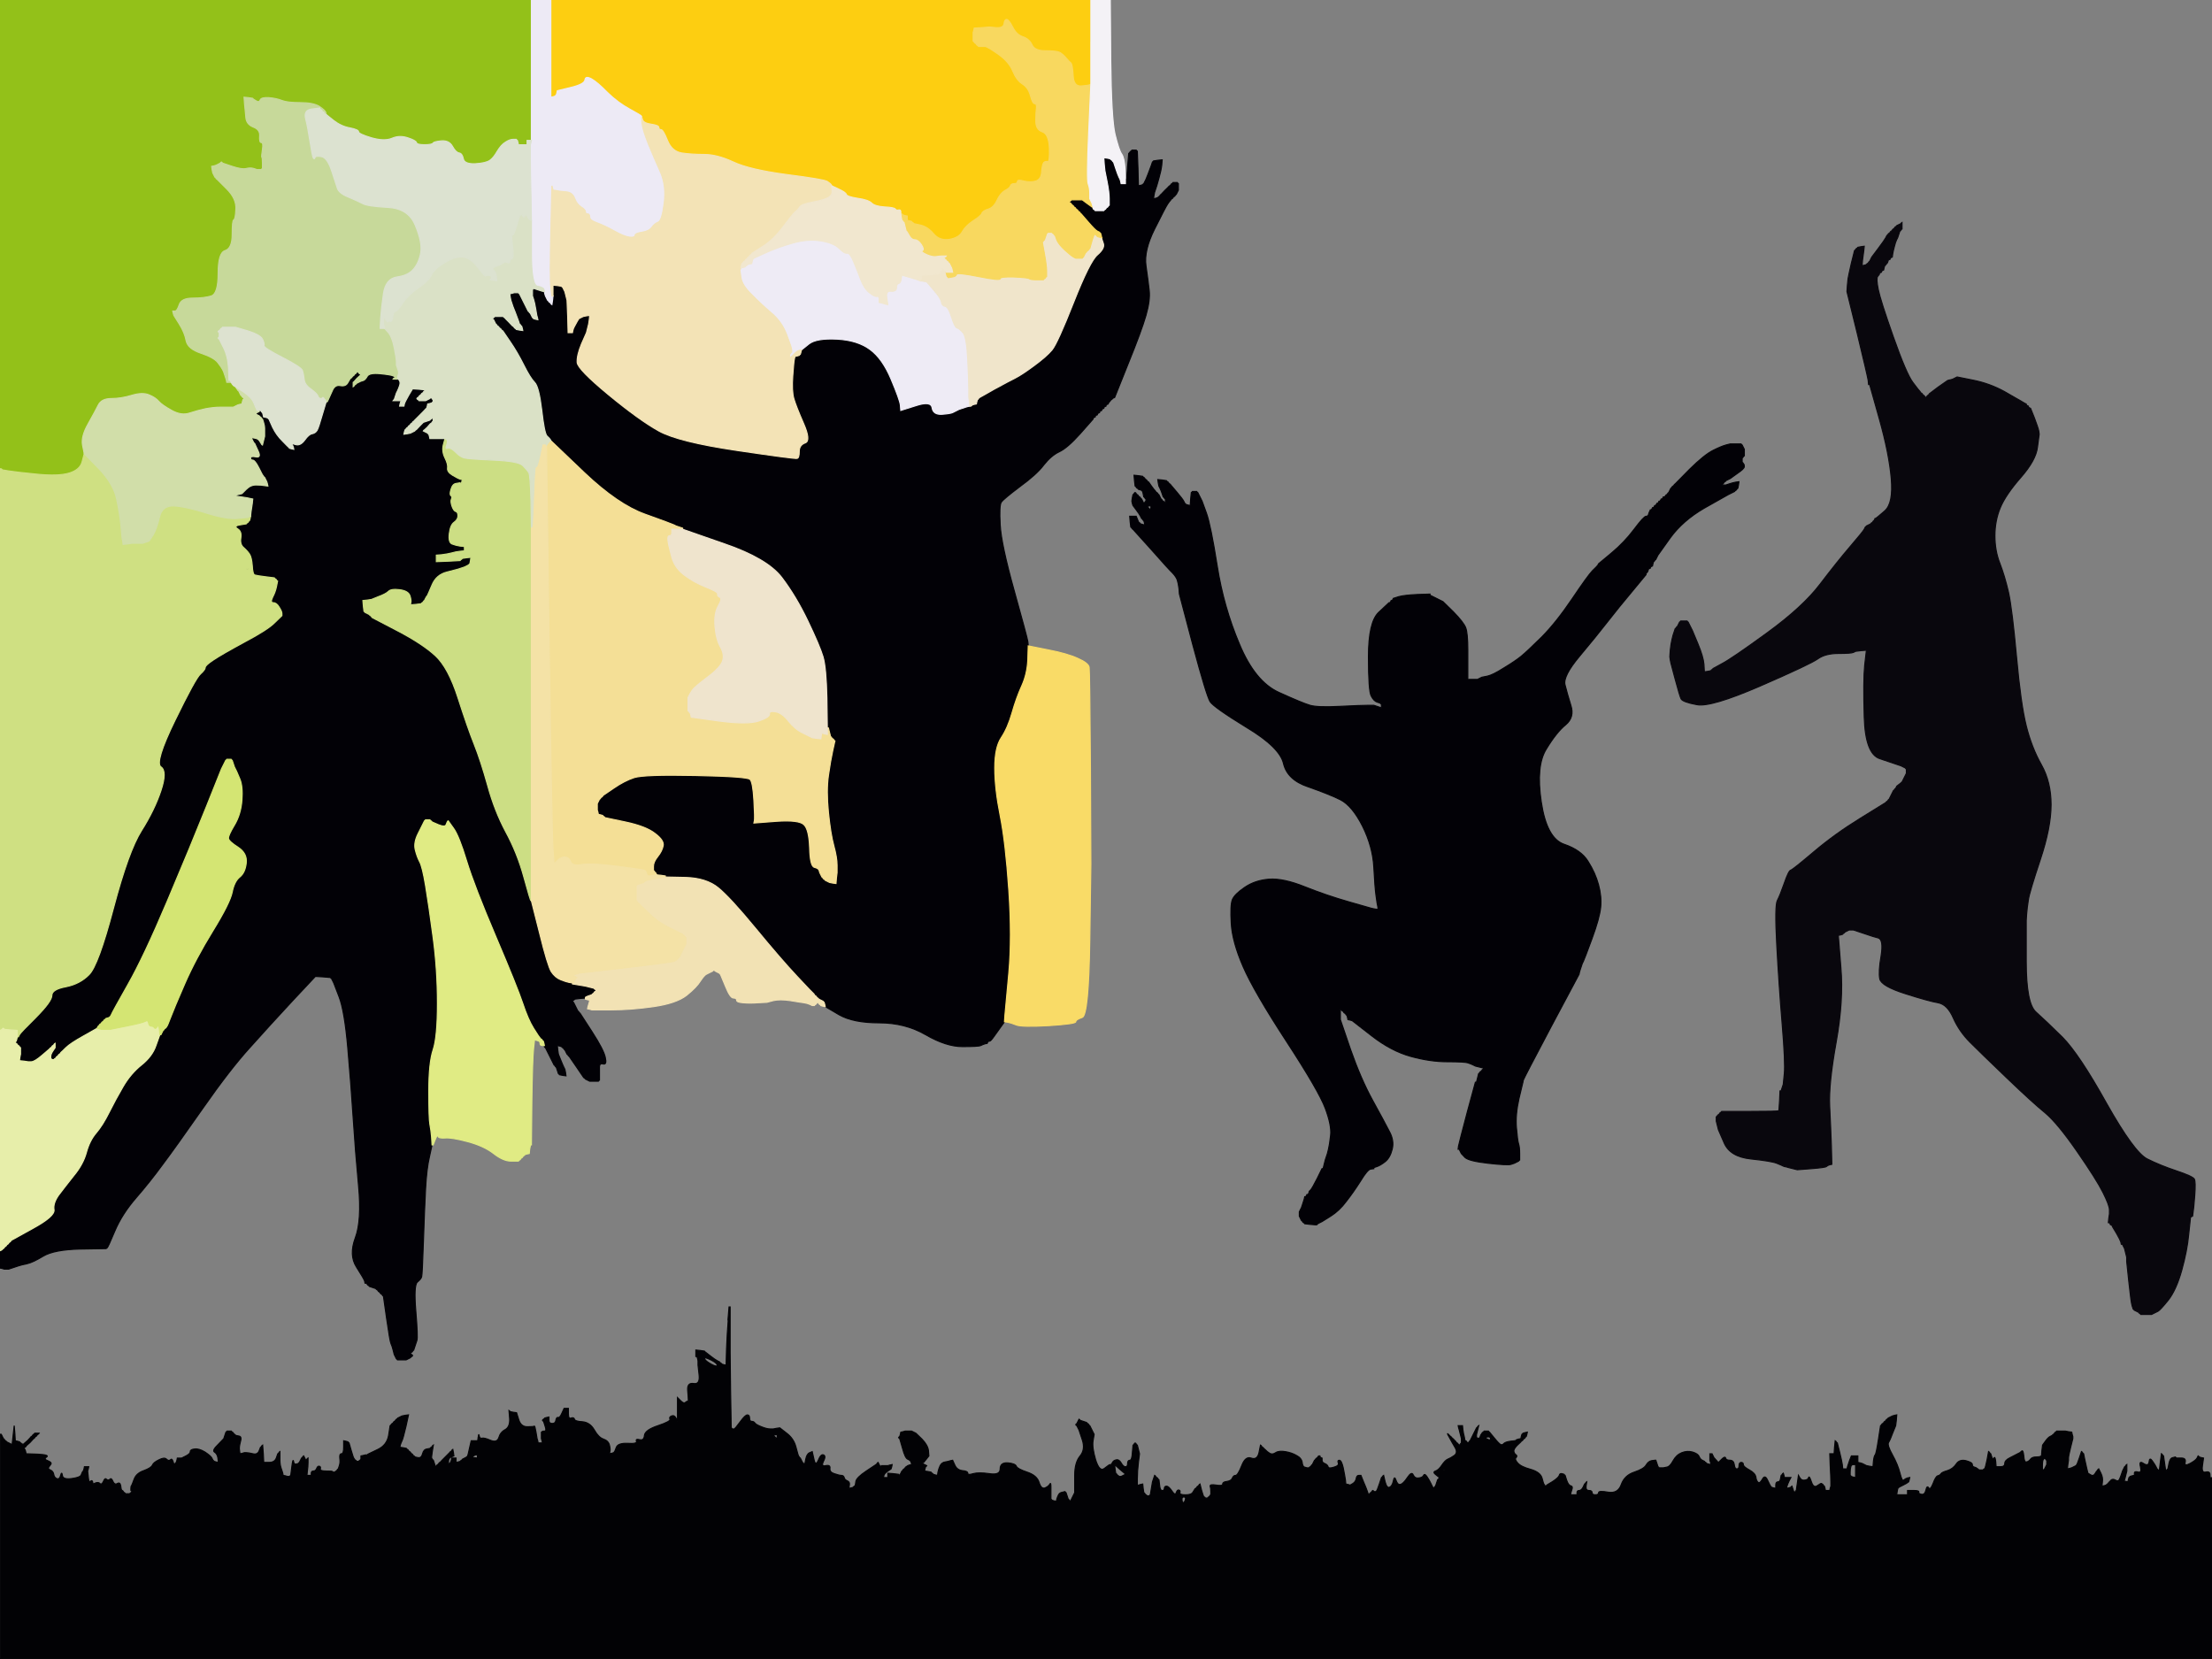 <?xml version="1.0"?><svg width="1024" height="768" xmlns="http://www.w3.org/2000/svg">

 <rect width="100%" height="100%" fill="#808080" stroke="none"/>

 <g>
  <title>Layer 1</title>
  <path id="svg_1" fill="#020205" fill-rule="evenodd" stroke="#020205" stroke-width="0.5px" d="m337,611l0.5,-6l0.3,0l0.2,0l0,10.5l0,10.5l0.2,17.5l0.3,17.5l0.3,0.2l0.2,0.3l0.5,0l0.5,0l0.2,-0.3l0.3,-0.2l2.3,-3q2.2,-3 3.2,-3q1,0 1,1.5q0,1.5 1,1.5q1,0 1.5,0.8q0.5,0.7 3,1.7q2.5,1 4,1l1.5,0l1.5,-0.3l1.5,-0.2l3.2,2.5q3.3,2.5 4.3,6.5q1,4 1.3,4.2l0.2,0.3l0.2,0.3l0.3,0.2l0.5,1l0.5,1l0.3,0.2l0.2,0.3l0.2,0.3l0.3,0.2l0.5,-2.5q0.5,-2.5 1.8,-3l1.2,-0.5l0.8,3.5q0.7,3.5 2,0.5q1.2,-3 2.4,-2.5q1.3,0.5 0,3q-1.2,2.5 1,2q2.3,-0.5 2,1.3q-0.2,1.7 2,2.4q2.3,0.8 3.3,0.8q1,0 1.3,1q0.2,1 1.4,1.5q1.3,0.5 1,2l-0.2,1.5l1,-0.2l1,-0.3l0.2,-0.3l0.3,-0.2l0.3,-0.2q0.2,-0.3 0.4,-2q0.3,-1.8 4.8,-4.8l4.5,-3l0.3,-0.2l0.2,-0.3l0.2,-0.3l0.3,-0.2l0.5,1l0.5,1l0.3,-0.2l0.2,-0.3l1,0l1,0l0.5,0l0.5,0l1,-0.3l1,-0.2l-0.2,1l-0.3,1l-1.5,1q-1.5,1 -1.8,2l-0.2,1l1,0l1,0l0,-1l0,-1l2.5,0.2l2.5,0.3l0.2,0.3l0.3,0.2l0.5,-1l0.5,-1l0.3,-0.2l0.2,-0.3l0.2,-0.3l0.3,-0.2l0.3,-0.2l0.2,-0.3l0.2,-0.3l0.3,-0.2l0.3,-0.2q0.2,-0.3 1.2,-0.6l1,-0.2l-0.2,-1q-0.3,-1 -1.6,-1.5q-1.2,-0.5 -2.4,-5l-1.3,-4.5l-0.3,-0.2l-0.2,-0.3l0.2,-0.3l0.3,-0.2l0.3,-1l0.2,-1l1,-0.2l1,-0.3l1.5,0l1.5,0l1,0.5l1,0.5l2.8,2.7q2.7,2.8 3,5.3l0.2,2.5l-0.8,1q-0.7,1 -1,1.2l-0.2,0.3l-0.2,0.3l-0.3,0.2l-0.3,0.2l-0.2,0.3l1,0.5l1,0.5l-0.2,0.3l-0.3,0.2l-0.3,1l-0.2,1l1.5,0.2l1.5,0.3l0.2,0.3l0.3,0.2l0.3,0.2l0.2,0.3l1,0.3l1,0.2l0.2,-1.5q0.3,-1.5 1,-3q0.8,-1.5 2.3,-1.7l1.5,-0.3l1,-0.3l1,-0.2l1,2.2q1,2.3 3.5,2.6q2.5,0.2 2.5,1.2q0,1 2.5,0.2q2.5,-0.7 7.5,0q5,0.8 5,-2.2q0,-3 3.5,-2.8q3.5,0.3 4,1.6q0.5,1.2 5,2.7q4.5,1.5 5.5,4.7q1,3.3 2.8,2.6q1.7,-0.8 2.2,-1.8q0.5,-1 0.5,1.5q0,2.5 0,4l0,1.5l0.3,0.2l0.2,0.3l1,0.3l1,0.2l0.2,-1q0.3,-1 0.8,-2q0.5,-1 1.8,-1.2l1.2,-0.3l0.2,0.3l0.3,0.2l0.5,1.5l0.5,1.5l0.3,0.2l0.2,0.3l0.2,0.3l0.3,0.2l0.5,-1l0.5,-1l0.5,-1l0.5,-1l0,-1q0,-1 0,-7q0,-6 2.5,-9q2.5,-3 1,-7.5l-1.5,-4.5l-0.5,-1l-0.5,-1l-0.3,-0.2l-0.2,-0.3l0.2,-0.3l0.3,-0.2l0.5,-1l0.5,-1l0.3,0.2l0.2,0.3l1.5,0.5l1.5,0.5l0.2,0.3l0.3,0.2l0.3,0.2l0.2,0.3l0.2,0.3l0.3,0.2l0.5,1l0.5,1l0.5,1l0.5,1l-0.5,3q-0.5,3 1.2,8.8q1.8,5.7 4,4q2.3,-1.8 2.6,-1.8l0.2,0l0.2,0q0.3,0 0.8,-1q0.5,-1 1.8,-1.2q1.2,-0.3 2.2,1.4q1,1.8 2,1.8q1,0 1,-1.5q0,-1.5 1,-1.5q1,0 1.2,-3.5l0.3,-3.5l0.3,-0.2l0.2,-0.3l0.2,-0.3l0.3,-0.2l0.3,0.2l0.2,0.3l0.2,0.3l0.3,0.2l0.5,2l0.5,2l-0.5,4q-0.5,4 -0.5,7.5l0,3.5l0.3,-0.2l0.2,-0.3l1,-0.3l1,-0.2l0.2,2l0.3,2l0.3,0.2l0.2,0.3l0.2,0.3l0.3,0.2l0.3,0.2l0.2,0.3l0.5,0l0.5,0l0.2,-0.3l0.3,-0.2l0.5,-3l0.5,-3l0.5,-1.5l0.5,-1.5l0.3,0.2l0.2,0.3l0.2,0.3l0.3,0.2l0.3,0.2l0.2,0.3l0.2,0.3l0.3,0.2l0.3,2.5q0.2,2.5 1.2,2.5q1,0 1,-1q0,-1 1,-1q1,0 2.5,2.2q1.5,2.3 2,0.8q0.5,-1.5 1.3,-1.2q0.7,0.2 0.4,1.2q-0.2,1 2.6,1q2.7,0 3.4,-1.2q0.8,-1.3 1,-1.6l0.3,-0.2l0.3,-0.2l0.2,-0.3l0.2,-0.3l0.3,-0.2l0.3,-0.2l0.2,-0.3l0.2,-0.3l0.3,-0.2l0.7,2.8q0.8,2.7 1,3l0.3,0.2l0.3,0.2l0.2,0.3l0.5,0l0.5,0l0.2,-0.3l0.3,-0.2l0.3,-0.2l0.2,-0.3l0.2,-0.3l0.3,-0.2l0,-1.5q0,-1.5 -0.3,-2.5q-0.2,-1 2.8,-0.5q3,0.5 3,-0.5q0,-1 2,-1.2q2,-0.3 2.5,-1.6q0.5,-1.2 1.5,-1.2q1,0 2.8,-4.5q1.7,-4.5 4.4,-3.5q2.8,1 3.6,-2.5l0.7,-3.5l0.3,0.2l0.2,0.3l0.2,0.3l0.3,0.2l0.3,0.2l0.2,0.3l0.8,0.7q0.7,0.8 2,1.6q1.2,0.7 2.7,-0.3q1.5,-1 4.5,-0.5q3,0.5 5.2,1.8q2.3,1.2 2.6,3.2q0.2,2 1.2,2.2l1,0.3l0.5,0l0.5,0l0.2,-0.3l0.3,-0.2l0.3,-0.2l0.2,-0.3l0.2,-0.3l0.3,-0.2l0.5,-1l0.5,-1l0.3,-0.2l0.2,-0.3l0.2,-0.3l0.3,-0.2l0.3,-0.2l0.2,-0.3l0.2,-0.3l0.3,-0.2l0.3,0l0.2,0l0,0.2q0,0.3 0.5,0.6l0.5,0.2l0,1q0,1 1.2,1.5q1.3,0.5 1.6,1.5q0.2,1 2.7,0.2q2.5,-0.7 2,-2q-0.5,-1.2 0.5,-1.2q1,0 1.8,3.5q0.7,3.5 1,5.5l0.2,2l1,0.2l1,0.3l1.2,-0.7q1.3,-0.8 1.6,-2.3q0.2,-1.5 1.2,-1.5l1,0l1.2,3q1.3,3 1.8,4.5l0.5,1.5l0.3,-0.2l0.2,-0.3l0.2,-0.3l0.3,-0.2l0.3,-0.2l0.2,-0.3l0.2,-0.3l0.3,-0.2l0.3,0.2l0.2,0.3l0.5,0l0.5,0l0.2,-0.3q0.3,-0.2 1.3,-3.2l1,-3l0.3,-0.2l0.2,-0.3l0.2,-0.3l0.3,-0.2l0.7,3q0.8,3 2,2.5q1.3,-0.5 1.8,-3q0.5,-2.5 1.2,-0.3q0.8,2.3 2,2q1.3,-0.2 3.3,-3.2q2,-3 2.7,-1.2q0.8,1.7 2.6,1.4q1.7,-0.2 2.2,-1.2q0.5,-1 1.5,0.5q1,1.5 1.5,2.5l0.5,1l0.5,1l0.5,1l0.3,-0.2l0.2,-0.3l0.2,-0.3l0.3,-0.2l0.5,-1.5l0.5,-1.5l0.3,-0.2q0.2,-0.3 0.4,-0.6q0.3,-0.2 -1.4,-1.4q-1.8,-1.3 -0.3,-1.8q1.5,-0.5 3,-2.8q1.5,-2.2 2.7,-2.7q1.3,-0.5 3,-1.7q1.8,-1.3 0.3,-3.8q-1.5,-2.5 -2.7,-4.8q-1.3,-2.2 -0.3,-1.2l1,1l0.3,0.2l0.2,0.3l0.8,0.7q0.7,0.8 1,1l0.2,0.3l0.2,0.3l0.3,0.2l0.3,0.2l0.2,0.3l0.2,0.3l0.3,0.2l0.3,-0.2l0.2,-0.3l0.2,-0.3l0.3,-0.2l0,-1l0,-1l-0.5,-2l-0.5,-2l-0.3,-1l-0.2,-1l1,0l1,0l0.2,2q0.3,2 0.6,3l0.2,1l0,0.2l0,0.3l0.2,0.3l0.3,0.2l0.3,0.2l0.2,0.3l0.2,0.3l0.3,0.2l0.3,-0.2l0.2,-0.3l0.2,-0.3l0.3,-0.2l0.5,-1q0.5,-1 1.5,-3l1,-2l0.3,-0.2l0.2,-0.3l0.2,-0.3l0.3,-0.2l-0.7,2.8q-0.8,2.7 0.2,3q1,0.2 1.2,-0.8q0.3,-1 0.6,-1.2l0.2,-0.3l0.2,-0.3l0.3,-0.2l0.3,-0.2l0.2,-0.3l1,0l1,0l0.2,0.3l0.3,0.2l2.3,2.8q2.2,2.7 3,3q0.7,0.2 1.4,-0.6q0.8,-0.7 3,-1q2.3,-0.2 2.6,-0.4l0.2,-0.3l1,-0.3l1,-0.2l0.2,-1l0.3,-1l0.3,-0.2l0.2,-0.3l1,-0.3l1,-0.2l-0.2,1l-0.3,1l-0.3,0.2l-0.2,0.3l-0.2,0.3l-0.3,0.2l-0.3,0.2l-0.2,0.3l-0.2,0.3l-0.3,0.2l-0.3,0.2l-0.2,0.3l-1.8,1.7q-1.7,1.8 -1.4,2.8q0.2,1 1,1.5q0.7,0.5 0,1.3q-0.8,0.7 0.7,2.4q1.5,1.8 6,3q4.5,1.3 5.3,4q0.7,2.8 1,3l0.2,0.3l0.2,0.3l0.3,0.2l0.3,-0.2l0.2,-0.3l2.8,-1.7q2.7,-1.8 3,-2.8q0.2,-1 1.2,-0.8l1,0.3l0.2,0.3l0.3,0.2l0.7,2.2q0.8,2.3 1.8,2.6q1,0.2 0.8,1.2q-0.3,1 -0.6,2l-0.2,1l1.5,0l1.5,0l0,-1q0,-1 1,-1q1,0 1.8,-1.5l0.7,-1.5l0.3,-0.2l0.2,-0.3l0.2,-0.3l0.3,-0.2l-0.3,2q-0.2,2 1.3,2q1.5,0 1.5,1q0,1 1.5,1q1.5,0 1.5,-1q0,-1 4.5,-0.2q4.5,0.7 6,-3.6q1.5,-4.2 6,-5.7q4.5,-1.5 5.5,-3.3q1,-1.7 2.5,-2l1.5,-0.2l0.2,0l0.3,0l0.5,1.5l0.5,1.5l0.3,0.2l0.2,0.3l1,0l1,0l1.5,-0.3q1.5,-0.2 3,-3q1.5,-2.7 4,-3.7q2.5,-1 5,-0.3q2.5,0.8 3,2q0.5,1.3 1.5,1.8l1,0.5l0.2,0.3l0.3,0.2l0.3,0.2l0.2,0.3l1,0.3l1,0.2l-0.2,-1l-0.3,-1l0,-1.5l0,-1.5l0.3,0l0.2,0l0.2,0l0.3,0l0.5,1l0.5,1l0.3,0.2l0.2,0.3l0.5,0.5q0.5,0.5 0.7,0.8l0.3,0.2l1.5,-1.5q1.5,-1.5 1.8,-0.5q0.2,1 2,1q1.7,0 2,2q0.2,2 1.2,2q1,0 1,-1.5q0,-1.5 1,-1.5q1,0 1,1q0,1 2.8,2.5q2.7,1.5 3,3.3q0.2,1.7 1,2.4q0.7,0.8 2,-1.4q1.2,-2.3 2.4,0.4q1.3,2.8 1.6,3l0.2,0.3l1,0.3l1,0.2l0,-1.5q0,-1.5 1,-1.5q1,0 1.2,-1.5l0.3,-1.5l0.3,-0.2l0.2,-0.3l0.2,-0.3l0.3,-0.2l0.3,1l0.2,1l1.5,0l1.5,0l-0.8,1.5q-0.7,1.5 -1,2.5l-0.2,1l1,-0.2l1,-0.3l0.2,-0.3l0.3,-0.2l0.5,1.5l0.5,1.5l0.3,-0.2l0.2,-0.3l0.2,-0.3l0.3,-0.2l0.5,-3.5l0.5,-3.5l0.7,1.2q0.8,1.3 2.3,1q1.5,-0.2 1.7,-1.2q0.3,-1 1.3,2q1,3 2.7,1.8q1.8,-1.3 2,-1q0.3,0.2 0.6,0.4l0.2,0.3l0.2,0.3l0.3,0.2l0.3,1l0.2,1l1,0l1,0l0.2,-1l0.3,-1l0,-2q0,-2 -0.3,-7.5l-0.2,-5.5l1,0l1,0l0.2,-3l0.3,-3l0.3,0.2l0.2,0.3l0.2,0.3l0.3,0.2l1,4q1,4 1.3,6l0.2,2l1,0l1,0l0.2,-1q0.3,-1 1,-3l0.8,-2l0.5,0l0.5,0l1,0l1,0l0,1.5l0,1.5l1,0.2l1,0.3l1,0.5l1,0.5l1.5,0.3l1.5,0.2l0.2,-2.5q0.3,-2.5 0.8,-3q0.5,-0.5 1.5,-7l1,-6.5l0.3,-0.2l0.2,-0.3l0.2,-0.3l0.3,-0.2l0.3,-0.2l0.2,-0.3l0.2,-0.3l0.3,-0.2l0.3,-0.2l0.2,-0.3l0.2,-0.3l0.3,-0.2l0.3,-0.2l0.2,-0.3l1,-0.5l1,-0.5l1,-0.3l1,-0.2l-0.2,2.5l-0.3,2.5l-1.3,3.2q-1.2,3.3 -2,4.6q-0.7,1.2 1.8,5.7q2.5,4.5 3.5,8.5q1,4 1.7,3.2q0.8,-0.7 1.8,-1l1,-0.2l-0.2,1l-0.3,1l-0.3,0.2q-0.2,0.3 -2.2,1.3l-2,1l-0.2,0.3l-0.3,0.2l-0.3,1.5l-0.2,1.5l2.5,0l2.5,0l0,-1l0,-1l2.8,0q2.7,0 2.4,0.8q-0.2,0.7 1.3,1q1.5,0.2 2,-2q0.5,-2.3 1.3,-1q0.7,1.2 2,-2q1.2,-3.3 2.2,-3.6q1,-0.2 1.5,-1q0.5,-0.7 3,-1.4q2.5,-0.8 4,-3q1.5,-2.3 4.5,-1.6q3,0.8 3,1.8q0,1 1,1.2q1,0.3 1.2,0.6l0.3,0.2l0.3,0.2l0.2,0.3l1,0l1,0l0.2,-0.3l0.3,-0.2l0.3,-0.2q0.2,-0.3 1,-4l0.7,-3.8l0.3,0.2l0.2,0.3l0.2,0.3l0.3,0.2l0.5,1.5q0.5,1.5 1,0.5q0.5,-1 0.8,1.5l0.2,2.5l2,0q2,0 2,-1.5q0,-1.5 2.5,-2.7q2.5,-1.3 3.5,-1.8l1,-0.5l0.8,-0.7q0.7,-0.8 1,2.2q0.2,3 1.2,2.8l1,-0.3l0.2,-0.3l0.3,-0.2l0.7,-0.8q0.8,-0.7 2.3,-0.7q1.5,0 2,-0.3l0.5,-0.2l0.2,-2.5l0.3,-2.5l1.3,-1.8q1.2,-1.7 2.2,-2.2l1,-0.5l0.2,-0.3l0.3,-0.2l0.3,-0.2l0.2,-0.3l0.2,-0.3l0.3,-0.2l0.3,-0.2l0.2,-0.3l2,0l2,0l1.5,0.3l1.5,0.2l0.2,1l0.3,1l0,0.5l0,0.5l-1,4q-1,4 -1,5l0,1l-0.3,2l-0.2,2l1,-0.2l1,-0.3l1,-0.5l1,-0.5l0.2,-0.3q0.3,-0.2 1.3,-3.2l1,-3l0.3,0.2l0.2,0.3l0.2,0.3l0.3,0.2l0.5,2.5q0.5,2.5 1,4.5l0.5,2l1.3,0.8q1.2,0.7 2,-0.6q0.7,-1.2 1,-1.4l0.2,-0.3l0.2,-0.3l0.3,-0.2l1,2q1,2 0.7,4l-0.2,2l1,-0.2l1,-0.3l0.2,-0.3l0.3,-0.2l0.3,-0.2l0.2,-0.3l0.2,-0.3l0.3,-0.2l0.7,-0.8q0.8,-0.7 2,0q1.3,0.8 1.8,-0.2q0.5,-1 1,-2.5l0.5,-1.5l0.5,-1l0.5,-1l0.3,-0.2l0.2,-0.3l0.2,-0.3l0.3,-0.2l0,1.5l0,1.5l-0.5,2l-0.5,2l-0.3,0.2l-0.2,0.3l1,0.3l1,0.2l0.2,-1l0.3,-1l0.3,-0.2l0.2,-0.3l1,-0.3l1,-0.2l0,-1q0,-1 1.8,-0.5q1.7,0.5 1,-2.5q-0.8,-3 1.4,-1.5q2.3,1.5 2.6,-0.7q0.2,-2.3 1.4,-0.6q1.3,1.8 1.8,2.8l0.5,1l0.3,0.2l0.2,0.3l0.2,0.3l0.3,0.2l0.5,-4l0.5,-4l0.3,0.2l0.2,0.3l0.2,0.3l0.3,0.2l0.5,3.5l0.5,3.5l0.3,-0.2l0.2,-0.3l0.2,-0.3l0.3,-0.2l0.5,-2.5q0.5,-2.5 1.8,-2.7l1.2,-0.3l0.2,0.3l0.3,0.2l2.3,0q2.2,0 1.7,2q-0.5,2 2.3,0.5q2.7,-1.5 3.2,-2.5l0.5,-1l0.3,0.2l0.2,0.3l1,0.3l1,0.2l-0.5,3.5q-0.5,3.5 1.5,3q2,-0.5 2,1.3q0,1.7 0.5,1.4l0.5,-0.2l0,42l0,42l-512,0l-512,0l0,-52l0,-52l0.2,0l0.3,0l0.5,1l0.5,1l0.3,0.2l0.2,0.3l0.2,0.3l0.3,0.2l0.3,0.2l0.2,0.3l1,0.5l1,0.5l0.2,0.3l0.3,0.2l0.5,-4.5l0.5,-4.5l0.3,3.5l0.2,3.5l1,0.2l1,0.3l0.2,0.3l0.3,0.2l0.3,0.2l0.2,0.3l0.5,0l0.5,0l0.2,-0.3q0.3,-0.2 1.6,-1.4l1.2,-1.3l0.2,-0.3l0.3,-0.2l0.3,-0.2l0.2,-0.3l0.2,-0.3l0.3,-0.2l0.3,-0.2l0.2,-0.3l1,0l1,0l-0.2,0.3l-0.3,0.2l-0.3,0.2l-0.2,0.3l-0.2,0.3l-0.3,0.2l-0.3,0.2l-0.2,0.3l-0.2,0.3l-0.3,0.2l-0.3,0.2l-0.2,0.3l-1.2,1.3q-1.3,1.2 -1.6,1.4l-0.2,0.3l-0.2,0.3l-0.3,0.2l-0.3,0.2l-0.2,0.3l0.2,0.3l0.3,0.2l0.3,1l0.2,1l5.5,0.2q5.5,0.3 4,1.3q-1.5,1 0.5,1.7q2,0.8 1.5,1.6q-0.5,0.7 -1,1.4q-0.5,0.8 0.7,1.3q1.3,0.5 1.6,2q0.2,1.5 1.4,2q1.3,0.5 1.8,-1.5q0.5,-2 0.8,0q0.2,2 4.2,1.5q4,-0.5 4.5,-1.7q0.5,-1.3 0.7,-1.6l0.3,-0.2l0.3,-1l0.2,-1l1,0l1,0l-0.2,1l-0.3,1l0.3,2.8q0.2,2.7 1,2q0.7,-0.8 1,0.2l0.2,1l1.2,-0.5q1.3,-0.5 2,0.3q0.8,0.7 1.6,-1q0.7,-1.8 1.4,-1q0.8,0.7 1.6,0q0.7,-0.8 1.4,1q0.8,1.7 2,1q1.3,-0.8 1.6,1q0.2,1.7 0.4,2l0.3,0.2l0.3,0.2l0.2,0.3l0.2,0.3l0.3,0.2l0.3,0.2l0.2,0.3l1,0l1,0l0.2,-0.3l0.3,-0.2l0.3,-0.2l0.2,-0.3l-0.2,-0.3l-0.3,-0.2l0,-1q0,-1 0.3,-1.2q0.2,-0.3 1.2,-3q1,-2.8 4.5,-4q3.5,-1.3 4,-2.6q0.5,-1.2 3,-2.4q2.5,-1.3 3.5,-0.3q1,1 1.8,0.3q0.7,-0.8 1.2,0.7l0.5,1.5l0.3,-0.2l0.2,-0.3l0.2,-0.3l0.3,-0.2l0.3,-1l0.2,-1l1,0l1,0l2,-1q2,-1 2,-2q0,-1 2,-1.2q2,-0.3 4.8,1.4q2.7,1.8 3.2,2.8l0.5,1l0.3,0.2l0.2,0.3l1,0.3l1,0.2l-0.2,-2q-0.3,-2 -1.6,-2.8q-1.2,-0.7 1.6,-3.4l2.7,-2.8l0.5,-1.5l0.5,-1.5l0.3,-0.2l0.2,-0.3l1,0l1,0l0.2,0.3l0.3,0.2l0.3,0.2l0.2,0.3l0.2,0.3l0.3,0.2l0.3,0.2l0.2,0.3l1.5,0.3q1.5,0.2 0.7,2.7q-0.7,2.5 -0.4,4l0.2,1.5l1,-0.2l1,-0.3l1,0q1,0 3,0.5q2,0.5 2.8,-1.2l0.7,-1.8l0.3,-0.2l0.2,-0.3l0.2,-0.3l0.3,-0.2l0.3,4l0.2,4l2.5,0q2.5,0 3.3,-2l0.7,-2l0.3,-0.2l0.2,-0.3l0.2,-0.3l0.3,-0.2l0,1l0,1l0,2q0,2 0.5,3.5l0.5,1.5l0.3,1l0.2,1l1,0.2l1,0.3l0.5,0l0.5,0l0.2,-0.3l0.3,-0.2l0.5,-4q0.5,-4 0.8,-2.5q0.2,1.5 1.2,1.3l1,-0.3l0.2,-0.3l0.3,-0.2l0.5,-1l0.5,-1l0.3,-0.2l0.2,-0.3l0.2,-0.3l0.3,-0.2l0.5,1l0.5,1l0.3,-0.2l0.2,-0.3l0.2,-0.3l0.3,-0.2l0,2q0,2 -0.3,4l-0.2,2l1,0l1,0l0,-1q0,-1 1,-1q1,0 1.5,-1.2q0.5,-1.3 1.3,-1q0.7,0.2 0.4,1.2q-0.2,1 2.6,1q2.7,0 3,0.2l0.2,0.3l0.5,0l0.5,0l0.2,-0.3l0.3,-0.2l0.3,-0.2l0.2,-0.3l0.2,-0.3l0.3,-0.2l0.5,-1.5q0.5,-1.5 0.2,-3.5q-0.2,-2 0.8,-2q1,0 1,-3l0,-3l1,0.2l1,0.3l0.2,0.3l0.3,0.2l1,3.5q1,3.5 1.3,3.7l0.2,0.3l0.2,0.3l0.3,0.2l0.3,0.2l0.2,0.3l0.5,0l0.5,0l0.2,-0.3l0.3,-0.2l0.3,-0.2q0.2,-0.3 0.2,-0.6l0,-0.2l0,-0.5l0,-0.5l1,-0.2q1,-0.3 1.5,-0.3l0.5,0l0.2,-0.3q0.3,-0.2 4.6,-2.2q4.2,-2 5,-6.5l0.7,-4.5l0.3,-0.2l0.2,-0.3l0.2,-0.3l0.3,-0.2l0.3,-0.2l0.2,-0.3l0.2,-0.3l0.3,-0.2l0.3,-0.2l0.2,-0.3l0.2,-0.3l0.3,-0.2l0.3,-0.2l0.2,-0.3l1,-0.5l1,-0.5l1.5,-0.3l1.5,-0.2l-1.2,5.5q-1.3,5.5 -1.8,6.5q-0.5,1 -0.8,2l-0.2,1l1.5,0.2l1.5,0.3l0.2,0.3l0.3,0.2l0.3,0.2l0.2,0.3l0.2,0.3l0.3,0.2l0.3,0.2l0.2,0.3l0.2,0.3l0.3,0.2l0.3,0.2l0.2,0.3l0.2,0.3l0.3,0.2l0.3,0.2l0.2,0.3l1.5,0.3q1.5,0.2 2,-1.8q0.5,-2 2,-2.2l1.5,-0.3l0.2,-0.3l0.3,-0.2l0.3,-0.2l0.2,-0.3l0.2,-0.3l0.3,-0.2l-0.5,3q-0.5,3 -0.2,3.2q0.2,0.3 0.4,0.6l0.3,0.2l0.5,1.5l0.5,1.5l0.3,-0.2l0.2,-0.3l0.2,-0.3l0.3,-0.2l0.3,-0.2l0.2,-0.3l0.2,-0.3l0.3,-0.2l0.3,-0.2q0.2,-0.3 2.2,-2.3l2,-2l0.2,-0.3l0.3,-0.2l0.3,-0.2l0.2,-0.3l0.2,-0.3l0.3,-0.2l0.3,1.5l0.2,1.5l-1.2,0.5q-1.3,0.5 -1.3,2l0,1.5l0.3,-0.2l0.2,-0.3l0.2,-0.3l0.3,-0.2l0.3,-1l0.2,-1l1,0l1,0l0,1l0,1l1,-0.2l1,-0.3l0.2,-0.3l0.3,-0.2l0.3,-0.2l0.2,-0.3l1,-0.5q1,-0.5 1.2,-0.8q0.3,-0.2 1,-3.7l0.8,-3.5l1.5,0l1.5,0l0.2,-1.5l0.3,-1.5l0.3,1q0.2,1 1.2,0.8q1,-0.3 4,1q3,1.2 3.8,-1.3q0.7,-2.5 3,-3.7q2.2,-1.3 2,-5l-0.3,-3.8l0.3,0.2l0.2,0.3l1.5,0.3l1.5,0.2l1,3.2q1,3.3 4,3.3q3,0 3.2,-0.3q0.3,-0.2 0.8,2.8l0.5,3l0.3,1l0.2,1l1,0l1,0l-0.2,-1l-0.3,-1l0,-1.5l0,-1.5l0.3,-0.2q0.2,-0.3 1.2,-0.3q1,0 0.2,-2.3l-0.7,-2.2l-0.3,-0.2l-0.2,-0.3l0.2,-0.3l0.3,-0.2l0.3,-0.2l0.2,-0.3l1,-0.3l1,-0.2l0,1.5q0,1.5 1.5,1.5q1.5,0 1.7,-1.5q0.3,-1.5 1,-1.3q0.8,0.3 1.8,-2l1,-2.2l1,0l1,0l0,2.5q0,2.5 1.2,2q1.3,-0.5 1.6,0.5q0.2,1 3.7,1.2q3.5,0.3 5.5,3.8q2,3.5 4.2,4.2q2.3,0.8 2.8,2.8q0.5,2 0.2,3l-0.2,1l1,-0.2l1,-0.3l0.2,-0.3q0.3,-0.2 1,-2.2q0.8,-2 5.3,-1.8q4.5,0.3 4,-1q-0.5,-1.2 1.5,-0.7q2,0.5 2.2,-2q0.3,-2.5 6.3,-4.5q6,-2 5.5,-3q-0.5,-1 0.8,-1.5q1.2,-0.5 2,1l0.7,1.5l0,-4.5q0,-4.5 0,-5.5l0,-1l1.5,1.5q1.5,1.5 2.2,0.7q0.8,-0.7 1,-0.4l0.3,0.2l0,-1q0,-1 -0.3,-4.5q-0.2,-3.5 2.8,-3q3,0.5 2.5,-4l-0.5,-4.5l0,-1l0,-1l-0.2,-1l-0.3,-1l-0.3,0l-0.2,0l0,-1.5l0,-1.5l2,0.2l2,0.3l0.2,0.3l0.3,0.2l2.3,1.8q2.2,1.7 3.2,2.2l1,0.5l0.2,0.3l0.3,0.2l0.3,0.2l0.2,0.3l1,0.3l1,0.2l0.2,-7.5q0.3,-7.5 0.8,-13.5zm-10.8,18q-0.2,-1 2.8,0.5q3,1.5 3,2.5q0,1 -2.8,-0.5q-2.7,-1.5 -3,-2.5zm32,35.8l-0.2,-0.3l1,-0.3q1,-0.2 0.8,0.8l-0.3,1l-0.3,-0.2l-0.2,-0.3l-0.2,-0.3l-0.3,-0.2l-0.3,-0.2zm330.3,1.4q-1.5,-0.7 0,-1q1.5,-0.2 1.5,0.8q0,1 -1.5,0.2zm-467.5,7.8l0,1l-1.5,-0.2q-1.5,-0.3 0,-1q1.5,-0.8 1.5,0.2zm725,1.5l0.5,-0.5l0.3,0.2l0.2,0.3l0.2,0.3l0.3,0.2l0,1l0,1l-0.5,1l-0.5,1l-0.3,0.2l-0.2,0.3l-0.2,0.3l-0.3,0.2l0,-2.5q0,-2.5 0.5,-3zm-429.8,4.5l-0.2,-2l2.2,2q2.3,2 2.6,2.2l0.2,0.3l-1,0.5l-1,0.5l-0.5,0l-0.5,0l-0.2,-0.3l-0.3,-0.2l-0.3,-0.2l-0.2,-0.3l-0.2,-0.3l-0.3,-0.2l-0.3,-2zm341.8,-2l1,0l0,3l0,3l-1,-0.2l-1,-0.3l-0.2,-0.3l-0.3,-0.2l0,-1.5q0,-1.5 0.3,-2.5q0.2,-1 1.2,-1zm-189.8,2.2q0.3,-0.2 0.6,0q0.2,0.3 -0.3,0.3q-0.5,0 -0.3,-0.3zm-146,1q0.3,-0.2 0.6,0q0.2,0.3 -0.3,0.3q-0.5,0 -0.3,-0.3zm-72,4q0.3,-0.2 0.6,0q0.2,0.3 -0.3,0.3q-0.5,0 -0.3,-0.3zm98.6,8.8l-0.3,1l-0.3,0.2l-0.2,0.3l-0.2,0.3l-0.3,0.2l-0.3,-1.5q-0.2,-1.5 0.8,-1.5q1,0 0.8,1z"/>
  <path id="svg_2" fill="#020106" fill-rule="evenodd" stroke="#020106" stroke-width="0.5px" d="m523.8,69.8l0.2,-0.3l1,0l1,0l0.2,0.3l0.3,0.2l0.3,8l0.2,8l1,-0.2l1,-0.3l0.2,-0.3l0.3,-0.2l0.5,-1l0.5,-1l1,-2.5q1,-2.5 1.5,-4l0.5,-1.5l0.3,-0.2l0.2,-0.3l2,-0.3l2,-0.2l-0.2,2.5q-0.3,2.5 -1.3,6l-1,3.5l-0.5,1.5l-0.5,1.5l-0.3,1.5l-0.2,1.5l1,-0.2l1,-0.3l0.2,-0.3l0.3,-0.2l0.3,-0.2l0.2,-0.3l0.2,-0.3l0.3,-0.2l1.7,-1.8q1.8,-1.7 2,-2l0.3,-0.2l0.3,-0.2l0.2,-0.3l0.2,-0.3l0.3,-0.2l0.3,-0.2l0.2,-0.3l1,0l1,0l0.2,0.3l0.3,0.2l0,1.5l0,1.5l-0.5,1l-0.5,1l-0.3,0.2l-0.2,0.3l-0.2,0.3l-0.3,0.2l-0.3,0.2l-0.2,0.3l-0.2,0.3l-0.3,0.2l-0.3,0.2l-0.2,0.3l-0.2,0.3q-0.3,0.2 -1.3,1.7q-1,1.5 -6,11.5q-5,10 -4,17q1,7 1.5,11.5q0.5,4.5 -1.5,11.5q-2,7 -8.3,22.5l-6.2,15.5l-0.5,0.2l-0.5,0.3l-0.2,0.3l-0.3,0.2l-0.3,0.2l-0.2,0.3l-0.2,0.3q-0.3,0.2 -0.6,0.7l-0.2,0.5l-0.5,0.2q-0.5,0.3 -0.5,0.6l0,0.2l-0.5,0.2q-0.5,0.3 -0.5,0.6l0,0.2l-0.5,0.2q-0.5,0.3 -0.5,0.6l0,0.2l-0.5,0.2q-0.5,0.3 -0.5,0.6l0,0.2l-0.5,0.2q-0.5,0.3 -0.5,0.6l0,0.2l-0.5,0.2q-0.5,0.3 -0.5,0.6l0,0.2l-0.5,0.2q-0.5,0.3 -0.5,0.6l0,0.2l-6,6.8q-6,6.7 -9.8,8.4q-3.7,1.8 -7,6q-3.2,4.3 -11,10q-7.7,5.8 -8.7,7.3q-1,1.5 -0.5,10.5q0.5,9 6.5,30.5q6,21.5 6.3,23.5l0.2,2l-0.2,6.5q-0.3,6.5 -2.8,12q-2.5,5.5 -4.5,12.5q-2,7 -5,11.5q-3,4.5 -3,14q0,9.5 2.5,22q2.5,12.5 4,34.5q1.5,22 0,38.5q-1.5,16.5 -1.8,19.5l-0.2,3l-3,4.2q-3,4.3 -3.5,4.6l-0.5,0.2l-0.2,0q-0.3,0 -0.6,0.5l-0.2,0.5l-1,0.2q-1,0.3 -2,0.8q-1,0.5 -8.5,0.5q-7.5,0 -17,-5.5q-9.5,-5.5 -21.5,-5.5q-12,0 -18.5,-3.7l-6.5,-3.8l-0.2,-0.5q-0.3,-0.5 -0.6,-0.5l-0.2,0l-0.2,-0.5q-0.3,-0.5 -0.6,-0.5l-0.2,0l-0.2,-0.5q-0.3,-0.5 -0.6,-0.7l-0.2,-0.3l-0.2,-0.3l-0.3,-0.2l-0.3,-0.2l-0.2,-0.3l-0.2,-0.3l-0.3,-0.2l-0.3,-0.2l-0.2,-0.3l-0.2,-0.3q-0.3,-0.2 -7.8,-8.2q-7.5,-8 -19.2,-22.2q-11.8,-14.3 -17.3,-18.8q-5.5,-4.5 -15,-4.8l-9.5,-0.2l0,-0.2l0,-0.3l-2,-0.3l-2,-0.2l-0.2,-0.5l-0.3,-0.5l-0.3,-0.2l-0.2,-0.3l-0.2,-0.3l-0.3,-0.2l0,-2q0,-2 2,-4.5q2,-2.5 2.5,-5q0.5,-2.5 -3.8,-5.7q-4.2,-3.3 -13.7,-5.3l-9.5,-2l-0.2,-0.3l-0.3,-0.2l-0.3,-0.2l-0.2,-0.3l-1,-0.3l-1,-0.2l-0.2,-1l-0.3,-1l0,-1.5l0,-1.5l0.5,-1l0.5,-1l0.3,-0.2l0.2,-0.3l0.2,-0.3l0.3,-0.2l0.3,-0.2l0.2,-0.3l0.2,-0.3l0.3,-0.2l4.7,-3.2q4.8,-3.3 9.3,-4.8q4.5,-1.5 28.5,-1q24,0.5 25.2,1.8q1.3,1.2 1.8,9.7q0.5,8.5 0.2,9.5l-0.2,1l10.5,-0.8q10.5,-0.7 12.7,1.6q2.3,2.2 2.6,10.7q0.2,8.5 2.2,9q2,0.5 2.2,1.5l0.3,1l0.5,1l0.5,1l0.3,0.2l0.2,0.3l0.2,0.3l0.3,0.2l0.3,0.2l0.2,0.3l1,0.5l1,0.5l1.5,0.3l1.5,0.2l0.2,-2.5l0.3,-2.5l0,-3.5q0,-3.5 -1.5,-9q-1.5,-5.5 -2.5,-15.5q-1,-10 0,-17q1,-7 2,-11.5l1,-4.5l-0.3,-0.2l-0.2,-0.3l-0.2,-0.3l-0.3,-0.2l-0.3,-0.2l-0.2,-0.3l-0.2,-0.3l-0.3,-0.2l-0.5,-2l-0.5,-2l-0.3,0l-0.2,0l-0.2,-14q-0.3,-14 -1.8,-19q-1.5,-5 -7,-16.5q-5.5,-11.5 -12.2,-20.3q-6.8,-8.7 -26.3,-15.4l-19.5,-6.8l0,-0.2l0,-0.3l-1.5,-0.5l-1.5,-0.5l-1,-0.5q-1,-0.5 -13.5,-5q-12.5,-4.5 -28,-19.2l-15.5,-14.8l-0.2,-0.5q-0.3,-0.5 -1.6,-1.7q-1.2,-1.3 -2.4,-12q-1.3,-10.8 -3.3,-12.8q-2,-2 -5,-8q-3,-6 -6.3,-10.8l-3.2,-4.7l-0.2,-0.3l-0.3,-0.2l-0.3,-0.2l-0.2,-0.3l-0.2,-0.3l-0.3,-0.2l-0.3,-0.2l-0.2,-0.3l-0.2,-0.3l-0.3,-0.2l-0.3,-0.2l-0.2,-0.3l-0.2,-0.3l-0.3,-0.2l-0.5,-1l-0.5,-1l-0.3,-0.2l-0.2,-0.3l0.2,-0.3l0.3,-0.2l0.3,-0.2l0.2,-0.3l2,0l2,0l0.2,0.3l0.3,0.2l0.3,0.2l0.2,0.3l1.5,1.5q1.5,1.5 1.7,1.8l0.3,0.2l0.3,0.2l0.2,0.3l0.2,0.3l0.3,0.2l0.3,0.2l0.2,0.3l1.5,0.3l1.5,0.2l-0.2,-1l-0.3,-1l-0.3,-0.2l-0.2,-0.3l-0.2,-0.3l-0.3,-0.2l-0.5,-1.5q-0.5,-1.5 -1.5,-4l-1,-2.5l-0.5,-1.5l-0.5,-1.5l-0.3,-1.5l-0.2,-1.5l1,-0.2l1,-0.3l1,0l1,0l0.2,0.3l0.3,0.2l0.5,1l0.5,1l1,2q1,2 1.5,3l0.5,1l0.3,0.2l0.2,0.3l0.2,0.3l0.3,0.2l0.5,1l0.5,1l0.3,0.2l0.2,0.3l1,0.3l1,0.2l-0.2,-1l-0.3,-1l-0.5,-3q-0.5,-3 -1,-4.5l-0.5,-1.5l0,-1.5l0,-1.5l0.3,-0.2l0.2,-0.3l1.5,-0.3l1.5,-0.2l0,0.2l0,0.3l0.5,0.3l0.5,0.2l0,0.2l0,0.3l0.5,0.3l0.5,0.2l0.2,1l0.3,1l0.5,1l0.5,1l0.3,0.2l0.2,0.3l0.2,0.3l0.3,0.2l0.3,0.2l0.2,0.3l0.2,0.3l0.3,0.2l0.3,-2l0.2,-2l0,-2.5l0,-2.5l2,0.2l2,0.3l0.2,0.3l0.3,0.2l0.5,1l0.5,1l0.5,2l0.5,2l0.3,7.5l0.2,7.5l1,0l1,0l0.2,-1l0.3,-1l0.5,-1q0.5,-1 1.2,-2.2l0.8,-1.3l1,-0.5l1,-0.5l1.5,-0.3l1.5,-0.2l-0.2,2l-0.3,2l-0.5,2l-0.5,2l-2.3,5.2q-2.2,5.3 -2,8.6q0.3,3.2 14.6,15q14.2,11.7 23.2,16.7q9,5 36,9q27,4 28,3.7q1,-0.2 1,-3.2q0,-3 2.8,-4q2.7,-1 -0.8,-9q-3.5,-8 -4.5,-11.5q-1,-3.5 -0.5,-10.5q0.5,-7 1,-8q0.5,-1 0.8,-1.5l0.2,-0.5l0.2,0q0.3,0 0.6,-0.5l0.2,-0.5l0.2,0q0.3,0 0.6,-0.5l0.2,-0.5l3.5,-2.8q3.5,-2.7 13,-2.2q9.5,0.5 15.3,4.8q5.7,4.2 9.7,13.7q4,9.5 4.3,12l0.2,2.5l7,-2.2q7,-2.3 7.5,1q0.5,3.2 4.5,3q4,-0.3 5,-0.8l1,-0.5l1,-0.5l1,-0.5l1.5,-0.5l1.5,-0.5l1,-0.3l1,-0.2l0.2,0l0.3,0l0.3,-0.2l0.2,-0.3l1,-0.3l1,-0.2l0.2,-1l0.3,-1l0.3,-0.2l0.2,-0.3l0.2,-0.3l0.3,-0.2l6.7,-3.8q6.8,-3.7 9.8,-5.2q3,-1.5 8.8,-5.8q5.7,-4.2 8.2,-7.2q2.5,-3 10,-22q7.5,-19 11,-22q3.5,-3 2.8,-5.2q-0.8,-2.3 -0.8,-2.6l0,-0.2l-0.2,-0.5q-0.3,-0.5 -0.6,-0.5l-0.2,0l-0.2,-0.5q-0.3,-0.5 -0.6,-0.5l-0.2,0l-0.2,-0.5q-0.3,-0.5 -3.8,-4.5l-3.5,-4l-0.3,-0.2l-0.2,-0.3l-0.2,-0.3l-0.3,-0.2l-0.3,-0.2l-0.2,-0.3l-0.2,-0.3l-0.3,-0.2l-0.3,-0.2l-0.2,-0.3l-0.2,-0.3l-0.3,-0.2l-0.3,-0.2l-0.2,-0.3l-0.2,-0.3l-0.3,-0.2l-0.3,-0.2l-0.2,-0.3l-0.2,-0.3l-0.3,-0.2l-0.3,-0.2l-0.2,-0.3l0.2,-0.3l0.3,-0.2l0.3,-0.2l0.2,-0.3l2.5,0l2.5,0l2,1.5q2,1.5 2.5,1.8l0.5,0.2l0,0.2l0,0.3l0.2,0.3l0.3,0.2l0.3,0.2l0.2,0.3l2,0l2,0l0.2,-0.3l0.3,-0.2l0.3,-0.2l0.2,-0.3l0.2,-0.3l0.3,-0.2l0.3,-0.2l0.2,-0.3l0.2,-0.3l0.3,-0.2l0,-3q0,-3 -1,-8l-1,-5l-0.3,-3l-0.2,-3l1.5,0.2l1.5,0.3l0.2,0.3l0.3,0.2l0.3,0.2l0.2,0.3l0.2,0.3l0.3,0.2l1,3q1,3 1.5,4l0.5,1l0.3,1l0.2,1l1,0l1,0l0,-1l0,-1l0.2,0l0.3,0l0.5,-6l0.5,-6l0.3,-0.2l0.2,-0.3l0.2,-0.3l0.3,-0.2l0.3,-0.2z"/>
  <path id="svg_4" fill="#09070D" fill-rule="evenodd" stroke="#09070D" stroke-width="0.5px" d="m879,104l1,-0.5l0.2,-0.3l0.3,-0.2l0,1.5l0,1.5l-0.3,0.2l-0.2,0.3l-0.2,0.3l-0.3,0.2l-0.5,1.5l-0.5,1.5l-0.5,1q-0.5,1 -1,3l-0.5,2l-0.3,1.5l-0.2,1.5l-0.5,0.2q-0.5,0.3 -0.5,0.6l0,0.2l-0.5,0.2q-0.5,0.3 -0.5,0.6l0,0.2l-0.2,0.5l-0.3,0.5l-0.3,0.2l-0.2,0.3l-0.2,0.3l-0.3,0.2l-0.3,1l-0.2,1l-0.5,0.2q-0.5,0.3 -0.5,0.6l0,0.2l-0.5,0.2q-0.5,0.3 -0.5,0.6l0,0.2l-0.8,1q-0.7,1 0.3,6q1,5 7,22q6,17 9,21q3,4 3.3,4.2l0.2,0.3l0.2,0.3l0.3,0.2l0.3,0.2l0.2,0.3l0.2,0.3l0.3,0.2l0.3,0.2l0.2,0.3l0.2,0.3l0.3,0.2l0.3,-0.2l0.2,-0.3l0.2,-0.3l0.3,-0.2l0.3,-0.2l0.2,-0.3l0.2,-0.3l0.3,-0.2l3.7,-2.8q3.8,-2.7 4.3,-3l0.5,-0.2l1,-0.2l1,-0.3l1,-0.5l1,-0.5l7.5,1.5q7.5,1.5 14.3,5.2q6.7,3.8 8,4.6q1.2,0.7 1.7,1l0.5,0.2l0,0.2q0,0.3 0.5,0.6l0.5,0.2l0,0.2q0,0.3 0.5,0.6l0.5,0.2l1.8,4.5q1.7,4.5 2,6l0.2,1.5l-0.8,6q-0.7,6 -7.7,14q-7,8 -9.5,14q-2.5,6 -2.5,13q0,7 2.3,12.8q2.2,5.7 4,13.4q1.7,7.8 3.7,29.8q2,22 4.5,32q2.5,10 7,18q4.5,8 4.5,18.5q0,10.5 -5,25.5q-5,15 -5.5,18.5l-0.5,3.5l-0.3,3l-0.2,3l0,19.2q0,19.3 4.5,23.3q4.5,4 12.3,11.7q7.7,7.8 20.4,30.6q12.8,22.7 18.8,25.7q6,3 13.5,5.5q7.5,2.5 8.3,3.8q0.7,1.2 0.2,7.7q-0.5,6.5 -0.8,8l-0.2,1.5l-0.5,0.2q-0.5,0.3 -0.5,0.6l0,0.2l-0.8,7.5q-0.7,7.5 -3.2,16.5q-2.5,9 -6.2,13.8q-3.8,4.7 -4.8,5.2l-1,0.5l-1,0.5l-1,0.5l-2.5,0l-2.5,0l-0.2,-0.3l-0.3,-0.2l-0.3,-0.2l-0.2,-0.3l-1,-0.5l-1,-0.5l-0.2,-0.3l-0.3,-0.2l-0.5,-1.5q-0.5,-1.5 -1.5,-11l-1,-9.5l0,-1l0,-1l-0.5,-2l-0.5,-2l-0.5,-1l-0.5,-1l-0.3,0l-0.2,0l-0.2,-1q-0.3,-1 -2,-4l-1.8,-3l-0.2,-0.5q-0.3,-0.5 -0.6,-0.5l-0.2,0l-0.2,-0.5q-0.3,-0.5 -0.6,-0.5l-0.2,0l0.2,-2l0.3,-2l0,-2q0,-2 -3,-8q-3,-6 -12,-19q-9,-13 -14.7,-17.8q-5.8,-4.7 -17.8,-16.2q-12,-11.5 -17,-16.5q-5,-5 -7.8,-11.3q-2.7,-6.2 -7,-7q-4.2,-0.7 -15.2,-4.2q-11,-3.5 -11.8,-6.8q-0.7,-3.2 0.6,-10.7q1.2,-7.5 -1.3,-8.3l-2.5,-0.7l-1.5,-0.5l-1.5,-0.5l-1.5,-0.5l-1.5,-0.5l-1.5,-0.5l-1.5,-0.5l-1,0l-1,0l-1,0.5l-1,0.5l-0.2,0.3l-0.3,0.2l-0.3,0.2l-0.2,0.3l-1,0.3l-1,0.2l1.2,15q1.3,15 -2.2,34.5q-3.5,19.5 -3,29.5q0.5,10 0.8,18.5l0.2,8.5l-1,0.2q-1,0.3 -1.5,0.8q-0.5,0.5 -7,1l-6.5,0.5l-2,-0.5l-2,-0.5l-1,-0.3l-1,-0.2l-0.5,-0.2q-0.5,-0.3 -3,-1.3q-2.5,-1 -12,-2q-9.5,-1 -12.3,-7.3l-2.7,-6.2l-0.5,-2l-0.5,-2l0,-1l0,-1l0.3,-0.2l0.2,-0.3l0.2,-0.3l0.3,-0.2l0.3,-0.2l0.2,-0.3l0.2,-0.3l0.3,-0.2l0.3,-0.2l0.2,-0.3l13,0q13,0 13.2,-0.3l0.3,-0.2l0.3,-4.5l0.2,-4.5l0.2,0l0.3,0l0.5,-1.5l0.5,-1.5l0.5,-5q0.5,-5 -1,-23q-1.5,-18 -2.5,-36.5q-1,-18.5 0.3,-20.7q1.2,-2.3 3.2,-8q2,-5.8 3,-6q1,-0.3 10.8,-8.6q9.7,-8.2 21.4,-15.4l11.8,-7.3l0.2,-0.3l0.3,-0.2l0.3,-0.2l0.2,-0.3l0.2,-0.3l0.3,-0.2l0.5,-1l0.5,-1l0.5,-1l0.5,-1l0.3,-0.2l0.2,-0.3l0.2,-0.3l0.3,-0.2l0.3,-0.5l0.2,-0.5l1,-0.8q1,-0.7 1.2,-1l0.3,-0.2l0.5,-1l0.5,-1l0.5,-1l0.5,-1l0,-1l0,-1l-0.3,-0.2l-0.2,-0.3l-1,-0.5l-1,-0.5l-1.5,-0.5q-1.5,-0.5 -8.3,-2.8q-6.7,-2.2 -7.2,-19.2q-0.5,-17 0.2,-24l0.8,-7l-2.5,0.2l-2.5,0.3l-1,0.5q-1,0.5 -7,0.5q-6,0 -9.5,2.5q-3.5,2.5 -26.5,12.5q-23,10 -29.5,8.7q-6.5,-1.2 -7.3,-2.7q-0.7,-1.5 -2.7,-9l-2,-7.5l-0.3,-1.5l-0.2,-1.5l0.2,-3q0.3,-3 0.8,-5l0.5,-2l0.5,-1.5l0.5,-1.5l0.3,-0.2l0.2,-0.3l0.2,-0.3l0.3,-0.2l0.5,-1l0.5,-1l0.3,-0.2l0.2,-0.3l1.5,0l1.5,0l0.2,0.3l0.3,0.2l0.5,1l0.5,1l0.5,1l0.5,1l2.5,6q2.5,6 2.8,9.5l0.2,3.5l1.5,-0.2l1.5,-0.3l0.2,-0.3l0.3,-0.2l0.3,-0.2l0.2,-0.3l4.2,-2.3q4.3,-2.2 20.8,-14.2q16.5,-12 24.5,-22.5q8,-10.5 14,-17.5q6,-7 6.5,-8l0.5,-1l0.3,-0.2l0.2,-0.3l1,-0.5l1,-0.5l0.2,-0.3l0.3,-0.2l0.3,-0.2l0.2,-0.3l0.2,-0.3l0.3,-0.2l0.3,-0.5l0.2,-0.5l0.2,0q0.3,0 4.3,-3.5q4,-3.5 3,-15q-1,-11.5 -5.5,-27.5l-4.5,-16l-0.3,0l-0.2,0l-0.2,-2q-0.3,-2 -5,-21.5l-4.8,-19.5l0.2,-3l0.3,-3l0.5,-2.5q0.5,-2.5 1,-4.5l0.5,-2l0.5,-2l0.5,-2l0.3,-0.2l0.2,-0.3l0.2,-0.3l0.3,-0.2l0.3,-0.2l0.2,-0.3l1.5,-0.3l1.5,-0.2l-0.2,2q-0.3,2 -0.6,4.5l-0.2,2.5l1,-0.2l1,-0.3l0.2,-0.3l0.3,-0.2l0.3,-0.2l0.2,-0.3l0.2,-0.3l0.3,-0.2l0.5,-1l0.5,-1l3,-4q3,-4 3.5,-5l0.5,-1l0.3,-0.2l0.2,-0.3l0.2,-0.3l0.3,-0.2l0.3,-0.2l0.2,-0.3l0.2,-0.3l0.3,-0.2l0.3,-0.2l0.2,-0.3l0.2,-0.3l0.3,-0.2l0.3,-0.2l0.2,-0.3l0.2,-0.3l0.3,-0.2l0.3,-0.2l0.2,-0.3l1,-0.5z"/>
  <path id="svg_5" fill="#020106" fill-rule="evenodd" stroke="#020106" stroke-width="0.5px" d="m165.2,172.2l0.3,-0.2l0.3,0.2l0.2,0.3l0.2,0.3l0.3,0.2l0.3,0.2l0.2,0.3l-0.2,0.3l-0.3,0.2l-1.3,1.2q-1.2,1.3 -1.4,1.6l-0.3,0.2l0,1l0,1l0.3,-0.2l0.2,-0.3l0.2,-0.3l0.3,-0.2l0.3,-0.2l0.2,-0.3l1,-0.5l1,-0.5l1,-0.3q1,-0.2 2,-2q1,-1.7 6,-1.2q5,0.5 6,1l1,0.5l-0.2,0.3l-0.3,0.2l-0.3,0.2l-0.2,0.3l1,0l1,0l0,-0.3l0,-0.2l0.8,1q0.7,1 0.2,2.5q-0.5,1.5 -1,2.5l-0.5,1l-0.5,1.5l-0.5,1.5l-0.3,0.2l-0.2,0.3l1,0l1,0l1,0l1,0l1,0.3q1,0.2 2.5,-2.8l1.5,-3l3,0.2l3,0.3l-0.2,0.3l-0.3,0.2l-0.3,0.2l-0.2,0.3l-0.2,0.3l-0.3,0.2l-0.3,0.2l-0.2,0.3l-0.2,0.3l-0.3,0.2l-0.3,0.2l-0.2,0.3l-0.2,0.3l-0.3,0.2l-0.3,0.2l-0.2,0.3l0.2,0.3l0.3,0.2l0.3,0.2l0.2,0.3l1.5,0l1.5,0l1,-0.5l1,-0.5l0.2,-0.3l0.3,-0.2l0.3,0.2l0.2,0.3l0.2,0.3l0.3,0.2l0,0.5l0,0.5l-0.3,0.2l-0.2,0.3l-1,0.3l-1,0.2l-0.2,1l-0.3,1l-0.3,0.2q-0.2,0.3 -2.7,2.8l-2.5,2.5l-0.2,0.3l-0.3,0.2l-0.3,0.2l-0.2,0.3l-0.2,0.3l-0.3,0.2l-0.3,0.2l-0.2,0.3l-0.2,0.3l-0.3,0.2l-0.3,0.2l-0.2,0.3l-0.2,0.3l-0.3,0.2l-0.3,0.2l-0.2,0.3l-0.2,0.3l-0.3,0.2l-0.3,1l-0.2,1l1.5,-0.2l1.5,-0.3l1,-0.5l1,-0.5l0.2,-0.3l0.3,-0.2l0.3,-0.2q0.2,-0.3 1.7,-1.8l1.5,-1.5l1.5,-0.5l1.5,-0.5l0.2,-0.3l0.3,-0.2l0.3,-0.2l0.2,-0.3l0.2,-0.3l0.3,-0.2l0,1l0,1l-0.3,0.2l-0.2,0.3l-0.2,0.3l-0.3,0.2l-0.3,0.2q-0.2,0.3 -1.4,1.6l-1.3,1.2l-0.3,0.2l-0.2,0.3l1,0.5l1,0.5l0.2,0.3l0.3,0.2l0.3,1l0.2,1l3.5,0l3.5,0l-0.8,3q-0.7,3 0.8,6q1.5,3 1.2,4.8q-0.2,1.7 2.3,3.2q2.5,1.5 3.5,1.8l1,0.2l-0.2,1l-0.3,1l-0.3,-0.2l-0.2,-0.3l-1.8,0.3q-1.7,0.2 -2.4,2.7q-0.8,2.5 0,3q0.7,0.5 0.2,1.5q-0.5,1 0.2,3.2q0.8,2.3 1.8,2.6q1,0.2 1,2q0,1.7 -1.8,3q-1.7,1.2 -0.4,6q1.2,4.7 3.2,5l2,0.2l0,1l0,1l-2,0.2l-2,0.3l-2,0.5q-2,0.5 -4.5,0.8l-2.5,0.2l0,1.5l0,1.5l5.5,-0.2l5.5,-0.3l0.2,-0.3l0.3,-0.2l0.3,-0.2l0.2,-0.3l2,-0.3l2,-0.2l-0.2,1.5l-0.3,1.5l-0.3,0.2l-0.2,0.3l-1,0.5l-1,0.5l-1.5,0.5l-1.5,0.5l-5,1.3q-5,1.2 -7,6q-2,4.7 -2.2,5q-0.3,0.2 -0.8,1.2l-0.5,1l-0.3,0.2l-0.2,0.3l-0.2,0.3l-0.3,0.2l-0.3,0.2l-0.2,0.3l-2.5,0.3l-2.5,0.2l0.2,-1q0.3,-1 -0.4,-3.2q-0.8,-2.3 -4.8,-2.8q-4,-0.5 -5.2,0.8q-1.3,1.2 -4.6,2.4l-3.2,1.3l-2,0.3l-2,0.2l0.2,2.5l0.3,2.5l0.3,0.2l0.2,0.3l1,0.5l1,0.5l0.2,0.3l0.3,0.2l0.3,0.2l0.2,0.3l0.2,0.3l0.3,0.2l11.5,6q11.5,6 17.5,11.5q6,5.5 10.5,19.5q4.5,14 7.5,21.5q3,7.5 6.3,19.3q3.2,11.7 8.4,21.4q5.3,9.8 8.3,20.8q3,11 3.3,11l0.2,0l3.8,15q3.7,15 5.4,17.8q1.8,2.7 4.3,3.7q2.5,1 4,1.3l1.5,0.2l0,0.2l0,0.3l3,0.5l3,0.5l2,0.5l2,0.5l0.2,0.3l0.3,0.2l0.3,0.2l0.2,0.3l-0.2,0.3l-0.3,0.2l-0.3,0.2l-0.2,0.3l-0.2,0.3l-0.3,0.2l-0.3,0.2l-0.2,0.3l-1.5,0.5q-1.5,0.5 -1.5,0.8l0,0.2l-2.5,0.2l-2.5,0.3l-0.2,0.3l-0.3,0.2l-0.3,0.2l-0.2,0.3l0.2,0.3l0.3,0.2l0.5,1l0.5,1l0.5,1l0.5,1l0.3,0.2l0.2,0.3l0.2,0.3l0.3,0.2l5.5,8.5q5.5,8.5 6.2,12q0.8,3.5 -1,3q-1.7,-0.5 -1.7,1.5l0,2l0,2l0,2l-0.3,0.2l-0.2,0.3l-2,0l-2,0l-1,-0.5l-1,-0.5l-0.2,-0.3l-0.3,-0.2l-0.3,-0.2q-0.2,-0.3 -3.4,-5l-3.3,-4.8l-0.3,-0.2l-0.2,-0.3l-0.2,-0.3l-0.3,-0.2l-0.5,-1l-0.5,-1l-0.3,-0.2l-0.2,-0.3l-0.2,-0.3l-0.3,-0.2l-0.3,-0.2l-0.2,-0.3l-1,-0.3l-1,-0.2l0.2,2l0.3,2l1,2.5q1,2.5 1.5,3.5l0.5,1l0.3,1.5l0.2,1.5l-1.5,-0.2l-1.5,-0.3l-0.2,-0.3l-0.3,-0.2l-0.5,-1.5l-0.5,-1.5l-0.3,-0.2l-0.2,-0.3l-0.2,-0.3l-0.3,-0.2l-0.5,-1q-0.5,-1 -2,-4l-1.5,-3l-0.3,-0.2l-0.2,-0.3l0,-0.3l0,-0.2l-0.2,-0.5q-0.3,-0.5 -0.6,-0.5l-0.2,0l-0.2,-1l-0.3,-1l-0.3,-0.2l-0.2,-0.3l-0.2,-0.3q-0.3,-0.2 -2.8,-4.2q-2.5,-4 -5,-11.5q-2.5,-7.5 -12.5,-31q-10,-23.5 -13.5,-35q-3.5,-11.5 -6,-15l-2.5,-3.5l-0.3,0.2q-0.2,0.3 -0.7,1.6q-0.5,1.2 -3.5,0l-3,-1.3l-0.2,-0.3l-0.3,-0.2l-0.3,-0.2l-0.2,-0.3l-1,0l-1,0l-0.2,0.3l-0.3,0.2l-0.5,1l-0.5,1l-2,4q-2,4 -1.3,7.2q0.8,3.3 2,5.6q1.3,2.2 2.8,11.2q1.5,9 3.5,24q2,15 2,30.5q0,15.5 -2,21.5q-2,6 -2,19q0,13 0.5,15.5q0.5,2.5 0.8,6l0.2,3.5l-1.2,5.5q-1.3,5.5 -1.8,15q-0.5,9.5 -1,24.5q-0.5,15 -0.8,16q-0.2,1 -2,2.5q-1.7,1.5 -0.7,13.5q1,12 0.5,13.5q-0.5,1.5 -1,3l-0.5,1.5l-0.3,0.2l-0.2,0.3l-0.2,0.3l-0.3,0.2l-0.3,0.2l-0.2,0.3l0.2,0.3l0.3,0.2l0.3,0.2l0.2,0.3l-0.2,0.3l-0.3,0.2l-0.3,0.2l-0.2,0.3l-1,0.5l-1,0.5l-2,0l-2,0l-0.2,-0.3l-0.3,-0.2l-0.5,-1l-0.5,-1l-0.5,-2q-0.5,-2 -1,-3q-0.5,-1 -2,-11.5l-1.5,-10.5l-0.3,-0.2l-0.2,-0.3l-0.2,-0.3l-0.3,-0.2l-0.3,-0.2l-0.2,-0.3l-0.2,-0.3l-0.3,-0.2l-0.3,-0.2l-0.2,-0.3l-0.2,-0.3l-0.3,-0.2l-0.3,-0.2l-0.2,-0.3l-1.5,-0.5l-1.5,-0.5l-0.2,-0.3l-0.3,-0.2l-0.3,-0.2l-0.2,-0.3l-0.2,-0.3l-0.3,-0.2l-0.3,0l-0.2,0l-0.2,-1q-0.3,-1 -3.8,-6.5q-3.5,-5.5 -0.5,-13.5q3,-8 1.5,-24q-1.5,-16 -2.5,-31.5q-1,-15.5 -2.5,-32.5q-1.5,-17 -4,-23.5l-2.5,-6.5l-0.5,-1l-0.5,-1l-0.3,-0.2l-0.2,-0.3l-3.5,-0.3l-3.5,-0.2l-10.5,11.2q-10.5,11.3 -19.7,21.6q-9.3,10.2 -22,28.4q-12.8,18.3 -18.6,26q-5.7,7.8 -12.2,15.3q-6.5,7.5 -9.8,15.3q-3.2,7.7 -3.7,8l-0.5,0.2l-12,0.2q-12,0.3 -17,3.3q-5,3 -7.5,3.5q-2.5,0.5 -4,1l-1.5,0.5l-1.5,0.5l-1.5,0.5l-1,0l-1,0l-1,-0.3l-1,-0.2l0,-4l0,-4l0.5,-0.2l0.5,-0.3l0.2,-0.3l0.3,-0.2l0.3,-0.2l0.2,-0.3l0.2,-0.3l0.3,-0.2l0.3,-0.2l0.2,-0.3l0.2,-0.3l0.3,-0.2l0.3,-0.2l0.2,-0.3l0.2,-0.3l0.3,-0.2l0.3,-0.2l0.2,-0.3l0.2,-0.3q0.3,-0.2 10.3,-5.7q10,-5.5 9.5,-8.5q-0.5,-3 2.2,-6.8q2.8,-3.7 7,-9q4.3,-5.2 5.8,-10.7q1.5,-5.5 4.5,-9q3,-3.5 6,-9.5q3,-6 6.5,-12q3.5,-6 8.5,-10q5,-4 6.7,-9l1.8,-5l0.2,0l0.3,0l0.5,-1l0.5,-1l0.3,-0.2l0.2,-0.3l0.2,-0.3l0.3,-0.2l0.3,-0.2l0.2,-0.3l0.2,-0.3q0.3,-0.2 1.8,-4.2q1.5,-4 6.5,-15.5q5,-11.5 13,-24.5q8,-13 9,-18q1,-5 3.5,-7q2.5,-2 3,-6.5q0.5,-4.5 -3.8,-7.3q-4.2,-2.7 -4.4,-4q-0.3,-1.2 2.7,-6.2q3,-5 3.5,-11.5q0.5,-6.5 -1,-10l-1.5,-3.5l-0.5,-1l-0.5,-1l-0.5,-1.5l-0.5,-1.5l-0.3,-0.2l-0.2,-0.3l-1,0l-1,0l-0.2,0.3l-0.3,0.2l-0.5,1l-0.5,1l-0.5,1l-0.5,1l-7,17.5q-7,17.5 -18,43.5q-11,26 -18.3,38.8q-7.2,12.7 -7.7,14q-0.5,1.2 -1.5,1.4l-1,0.3l-0.2,0.3l-0.3,0.2l-0.3,0.2l-0.2,0.3l-0.2,0.3l-0.3,0.2l-0.3,0.2l-0.2,0.3l-0.2,0.3l-0.3,0.2l-0.3,0.2l-0.2,0.3l-0.2,0.3l-0.3,0.2l-0.3,0.5l-0.2,0.5l-6.2,3.5q-6.3,3.5 -8.3,5.5q-2,2 -2.3,2.2l-0.2,0.3l-0.2,0.3l-0.3,0.2l-0.3,0.2l-0.2,0.3l-0.2,0.3l-0.3,0.2l-0.3,0.2l-0.2,0.3l-0.2,0.3l-0.3,0.2l-0.3,0.2l-0.2,0.3l-0.5,0l-0.5,0l-0.2,-0.3l-0.3,-0.2l0,-1q0,-1 1,-2.5l1,-1.5l0,-1l0,-1l-0.3,0.2l-0.2,0.3l-0.2,0.3l-0.3,0.2l-0.3,0.2l-0.2,0.3l-0.2,0.3l-0.3,0.2l-0.3,0.2l-0.2,0.3l-3.5,3q-3.5,3 -5,3l-1.5,0l-2,-0.3l-2,-0.2l0.2,-1.5l0.3,-1.5l0,-1.5l0,-1.5l-0.3,-0.2l-0.2,-0.3l-0.2,-0.3l-0.3,-0.2l-0.3,-0.2l-0.2,-0.3l-0.2,-0.3l-0.3,-0.2l-0.3,-0.2l-0.2,-0.3l0.2,-0.3l0.3,-0.2l0.3,-1l0.2,-1l0.2,0l0.3,0l0.5,-1q0.5,-1 7.8,-8.2q7.2,-7.3 7.2,-10q0,-2.8 6.5,-4q6.5,-1.3 10.7,-5.6q4.3,-4.2 11.3,-30.7q7,-26.5 13,-36q6,-9.5 9,-18.5q3,-9 0,-11q-3,-2 6.5,-21.5q9.5,-19.5 11.8,-21.5q2.2,-2 2.2,-3q0,-1 3.8,-3.5q3.7,-2.5 14.4,-8.3q10.8,-5.7 14,-9l3.3,-3.2l0,-1q0,-1 -1.3,-3q-1.2,-2 -2.7,-2q-1.5,0 -0.3,-2.5q1.3,-2.5 1.8,-5l0.5,-2.5l-0.3,-0.2l-0.2,-0.3l-0.2,-0.3l-0.3,-0.2l-0.3,-0.2l-0.2,-0.3l-4,-0.5q-4,-0.5 -6,-1l-2,-0.5l-0.2,-0.3q-0.3,-0.2 -0.3,-1.2q0,-1 1.3,-1.5q1.2,-0.5 0,-4q-1.3,-3.5 -3,-5q-1.8,-1.5 -1.3,-4.5q0.5,-3 -1.5,-4.2q-2,-1.3 1,-1.8l3,-0.5l0.2,-0.3l0.3,-0.2l0.3,-0.2l0.2,-0.3l0.2,-0.3l0.3,-0.2l0.3,-1l0.2,-1l0.2,-2l0.3,-2l0.3,-2l0.2,-2l-1,-0.2q-1,-0.3 -4.5,-0.8l-3.5,-0.5l2,-0.5l2,-0.5l2,-2q2,-2 4.5,-2q2.5,0 4,0.3l1.5,0.2l-0.2,-1l-0.3,-1l-0.5,-1l-0.5,-1l-0.3,-0.2l-0.2,-0.3l-0.2,-0.3q-0.3,-0.2 -2,-3.7q-1.8,-3.5 -2.8,-3.5q-1,0 -1,-1q0,-1 2.5,-0.5q2.5,0.5 1,-2.7l-1.5,-3.3l-0.2,-0.3l-0.3,-0.2l-0.5,-1l-0.5,-1l-0.3,-0.2l-0.2,-0.3l1.8,0.3q1.7,0.2 2.4,1.4q0.8,1.3 1,1.6l0.3,0.2l0.5,-2l0.5,-2l0,-1l0,-1l0,-1.5q0,-1.5 -0.5,-3l-0.5,-1.5l-0.3,-0.2l-0.2,-0.3l-0.2,-0.3l-0.3,-0.2l-0.3,-0.2l-0.2,-0.3l-1,-0.3l-1,-0.2l0.2,-1l0.3,-1l0.3,0l0.2,0l0,0.2l0,0.3l0.5,0l0.5,0l0,-0.3l0,-0.2l0.2,0l0.3,0l0.3,0.2l0.2,0.3l0.2,0.3l0.3,0.2l0.3,1l0.2,1l1,0.2l1,0.3l0.2,0.3l0.3,0.2l1.7,3.8q1.8,3.7 4.6,6.4q2.7,2.8 3,3l0.2,0.3l1,0.3l1,0.2l-0.2,-1q-0.3,-1 -0.8,-1.5q-0.5,-0.5 1.8,0.3q2.2,0.7 4.2,-2q2,-2.8 3.5,-3q1.5,-0.3 2.3,-1.6q0.7,-1.2 2.4,-7.2l1.8,-6l0.2,0l0.3,0l0.5,-1q0.5,-1 1.8,-4q1.2,-3 3.7,-2.5q2.5,0.5 3.5,-1.3l1,-1.7l0.2,-0.3l0.3,-0.2l0.3,-0.2l0.2,-0.3l0.2,-0.3l0.3,-0.2l0.3,-0.2l0.2,-0.3l0.2,-0.3l0.3,-0.2l0.3,-0.2l0.2,-0.3l0.2,-0.3zm42,79q0.3,-0.2 0.6,0q0.2,0.3 -0.3,0.3q-0.5,0 -0.3,-0.3z"/>
  <path id="svg_6" fill="#020106" fill-rule="evenodd" stroke="#020106" stroke-width="0.5px" d="m799,206l2,-0.5l2.5,0l2.5,0l0.2,0.3l0.3,0.2l0.5,1l0.5,1l0,1.5l0,1.5l-0.3,0.2l-0.2,0.3l-0.2,0.3l-0.3,0.2l0,1l0,1l0.3,0.2l0.2,0.3l0.2,0.3q0.3,0.2 0.3,1.2q0,1 -3.3,3.2l-3.2,2.3l-1,0.5l-1,0.5l-0.2,0.3l-0.3,0.2l-0.3,0.2l-0.2,0.3l-0.2,0.3l-0.3,0.2l-0.3,0.2l-0.2,0.3l1,0l1,0l1.5,-0.5q1.5,-0.5 3,-0.8l1.5,-0.2l-0.2,1.5l-0.3,1.5l-0.3,0.2l-0.2,0.3l-0.2,0.3l-0.3,0.2l-0.3,0.2l-0.2,0.3l-1,0.5l-1,0.5l-1,0.5q-1,0.5 -11,6.2q-10,5.8 -15.8,13.8l-5.7,8l-0.5,1l-0.5,1l-0.3,0.2l-0.2,0.3l-0.2,0.3l-0.3,0.2l-0.3,1l-0.2,1l-0.5,0.2q-0.5,0.3 -0.5,0.6l0,0.2l-0.5,0.2q-0.5,0.3 -0.5,0.6l0,0.2l-0.2,0.5l-0.3,0.5l-0.3,0.2l-0.2,0.3l0,0.3l0,0.2l-6.2,7.5q-6.3,7.5 -11.6,14.3q-5.2,6.7 -13,16q-7.7,9.2 -6.7,13.2q1,4 2.7,9.5q1.8,5.5 -2.4,9q-4.3,3.5 -9,11.3q-4.8,7.7 -2.3,24.4q2.5,16.8 10.5,19.6q8,2.7 11.2,8q3.3,5.2 4.8,10.7q1.5,5.5 1,10.5q-0.5,5 -4,14.5q-3.5,9.5 -4,10.5l-0.5,1l-0.5,1.5l-0.5,1.5l-0.3,1l-0.2,1l-12.8,24q-12.7,24 -13,25l-0.2,1l-1.8,7.5q-1.7,7.5 -1.2,13.5q0.5,6 1,7.5q0.5,1.5 0.5,4.5l0,3l-0.3,0.2l-0.2,0.3l-1,0.5l-1,0.5l-1.5,0.5q-1.5,0.5 -10.5,-0.5q-9,-1 -10.8,-2.7l-1.7,-1.8l-0.5,-1l-0.5,-1l-0.3,0l-0.2,0l0.2,-1.5q0.3,-1.5 4,-15.5l3.8,-14l0.2,0l0.3,0l0.5,-2l0.5,-2l0.3,-0.2l0.2,-0.3l0.2,-0.3l0.3,-0.2l0.3,-0.2l0.2,-0.3l0.2,-0.3l0.3,-0.2l0.3,-0.2l0.2,-0.3l-2,-0.5l-2,-0.5l-1,-0.5q-1,-0.5 -2.5,-1q-1.5,-0.5 -9.5,-0.5q-8,0 -17,-2.5q-9,-2.5 -18,-9.5l-9,-7l-1,-0.3l-1,-0.2l-0.2,-1l-0.3,-1l-0.3,-0.2l-0.2,-0.3l-0.2,-0.3l-0.3,-0.2l-0.3,-0.2l-0.2,-0.3l-0.2,-0.3l-0.3,-0.2l-0.3,-0.2l-0.2,-0.3l-0.2,-0.3l-0.3,-0.2l0,2.5l0,2.5l4.7,13.8q4.8,13.7 10.3,23.7q5.5,10 7.7,14.3q2.3,4.2 1.3,8.2q-1,4 -3.3,5.8q-2.2,1.7 -3.7,2.2l-1.5,0.5l0,0.3l0,0.2l-1.5,0.2q-1.5,0.3 -4.7,5.6q-3.3,5.2 -6.6,9.4q-3.2,4.3 -7.2,6.8l-4,2.5l-1,0.5l-1,0.5l-0.2,0.3l-0.3,0.2l-0.3,0l-0.2,0l-2.5,-0.2l-2.5,-0.3l-0.2,-0.3l-0.3,-0.2l-0.3,-0.2l-0.2,-0.3l-0.2,-0.3l-0.3,-0.2l-0.5,-1l-0.5,-1l0,-1l0,-1l0.5,-1l0.5,-1l0.5,-1.5q0.5,-1.5 0.8,-2.5l0.2,-1l0.2,0q0.3,0 0.6,-0.5l0.2,-0.5l0.2,0q0.3,0 0.6,-0.5l0.2,-0.5l0,-0.2q0,-0.3 0.8,-1q0.7,-0.8 3,-5.3l2.2,-4.5l0.2,0l0.3,0l0.5,-2l0.5,-2l0.5,-1.5l0.5,-1.5l0.5,-2q0.5,-2 1,-6.5q0.5,-4.5 -2.5,-12.5q-3,-8 -18,-31q-15,-23 -20,-34.5q-5,-11.5 -5.5,-20q-0.5,-8.5 0.5,-11q1,-2.5 5.7,-5.7q4.8,-3.3 11.3,-3.8q6.5,-0.5 16.5,3.5q10,4 20.5,7l10.5,3l1.5,0.3l1.5,0.2l-0.2,-1.5l-0.3,-1.5l-0.5,-3.5q-0.5,-3.5 -1,-13q-0.5,-9.5 -5.2,-19q-4.8,-9.5 -10.3,-12.3q-5.5,-2.7 -15,-6q-9.5,-3.2 -11.3,-10.7q-1.7,-7.5 -17,-16.7q-15.2,-9.3 -17,-12q-1.7,-2.8 -8,-26.3l-6.2,-23.5l-0.2,-2.5q-0.3,-2.5 -0.8,-4q-0.5,-1.5 -2.2,-3.3q-1.8,-1.7 -10,-11l-8.3,-9.2l-0.3,-0.2l-0.2,-0.3l-0.2,-0.3l-0.3,-0.2l-0.3,-2.5l-0.2,-2.5l1.5,0l1.5,0l0.5,1.2q0.5,1.3 0.7,1.6l0.3,0.2l0.3,0.2l0.2,0.3l1,0.3l1,0.2l-0.2,-1l-0.3,-1l-0.3,-0.2l-0.2,-0.3l-0.2,-0.3l-0.3,-0.2l-0.5,-1q-0.5,-1 -2,-3l-1.5,-2l-0.3,-1l-0.2,-1l0.2,-1.5l0.3,-1.5l0.3,-0.2l0.2,-0.3l0.2,-0.3l0.3,-0.2l0.3,0.2l0.2,0.3l0.2,0.3q0.3,0.2 0.6,0.4l0.2,0.3l0.2,0.3l0.3,0.2l0.3,0.2l0.2,0.3l0.2,0.3l0.3,0.2l0.5,1l0.5,1l0.3,-0.2l0.2,-0.3l0.2,-0.3l0.3,-0.2l0,-0.5l0,-0.5l-0.3,-0.2l-0.2,-0.3l-0.2,-0.3l-0.3,-0.2l-0.3,-1.5q-0.2,-1.5 -1.2,-1.7l-1,-0.3l-0.2,-0.3l-0.3,-0.2l-0.3,-0.2l-0.2,-0.3l-0.2,-0.3l-0.3,-0.2l-0.3,-2.5l-0.2,-2.5l2,0.2l2,0.3l0.2,0.3l0.3,0.2l0.3,0.2l0.2,0.3l0.2,0.3l0.3,0.2l0.3,0.2l0.2,0.3l0.2,0.3l0.3,0.2l0.3,0.2l0.2,0.3l1.2,1.7q1.3,1.8 1.6,2l0.2,0.3l0.2,0.3l0.3,0.2l0.3,0.2l0.2,0.3l0.2,0.3l0.3,0.2l0.5,1l0.5,1l0.3,0.2l0.2,0.3l0.2,0.3l0.3,0.2l0.3,0.2l0.2,0.3l0.2,0.3l0.3,0.2l0,-1l0,-1l-0.3,-0.2l-0.2,-0.3l-0.2,-0.3l-0.3,-0.2l-0.5,-1.5q-0.5,-1.5 -1,-2.5l-0.5,-1l-0.3,-1.5l-0.2,-1.5l2,0.2l2,0.3l0.2,0.3l0.3,0.2l0.3,0.2l0.2,0.3l0.2,0.3l0.3,0.2l0.3,0.2l0.2,0.3l2.8,3.3q2.7,3.2 3.2,4.2l0.5,1l0.3,0.2l0.2,0.3l1,0.3l1,0.2l0.2,-3l0.3,-3l0.3,-0.2l0.2,-0.3l1,0l1,0l0.2,0.3l0.3,0.2l0.5,1l0.5,1l0.5,1l0.5,1l2,5.5q2,5.5 5,24.5q3,19 10.3,36.2q7.2,17.3 18.2,22.3q11,5 14.5,6q3.5,1 13.5,0.5q10,-0.5 13,-0.5l3,0l1.5,0.5l1.5,0.5l0.2,0.3l0.3,0.2l0,-1l0,-1l-0.3,-0.2l-0.2,-0.3l-1.5,-0.5q-1.5,-0.5 -2.7,-2.8q-1.3,-2.2 -1.3,-18.2q0,-16 4.7,-20.5l4.8,-4.5l0.2,0q0.3,0 0.6,-0.5l0.2,-0.5l0.2,0q0.3,0 0.6,-0.5l0.2,-0.5l2.5,-0.8q2.5,-0.7 8.5,-1l6,-0.2l0,0.2l0,0.3l1,0.5l1,0.5l1,0.5l1,0.5l1,0.5l1,0.5l4.8,4.7q4.7,4.8 5.7,7.3q1,2.5 1,10.5q0,8 0,10.5l0,2.5l-0.3,0.2l-0.2,0.3l2.5,0l2.5,0l1,-0.5l1,-0.5l2.5,-0.5q2.5,-0.5 7.7,-3.8q5.3,-3.2 8,-5.4q2.8,-2.3 9.6,-9q6.7,-6.8 14,-17.6q7.2,-10.7 9.4,-13q2.3,-2.2 2.6,-2.7l0.2,-0.5l6,-5q6,-5 10.5,-11q4.5,-6 5.5,-6q1,0 1.2,-1q0.3,-1 0.6,-1.5l0.2,-0.5l0.2,0q0.3,0 0.6,-0.5l0.2,-0.5l0.2,0q0.3,0 0.6,-0.5l0.2,-0.5l0.2,0q0.3,0 0.6,-0.5l0.2,-0.5l0.2,0q0.3,0 0.6,-0.5l0.2,-0.5l0.2,0q0.3,0 0.6,-0.5l0.2,-0.5l0.2,0q0.3,0 0.6,-0.5l0.2,-0.5l0.2,0l0.3,0l0.3,-0.2l0.2,-0.3l0.2,-0.3l0.3,-0.2l0.3,-0.2l0.2,-0.3l0.2,-0.3l0.3,-0.2l0.5,-1l0.5,-1l0.3,-0.2l0.2,-0.3l0.2,-0.3l0.3,-0.2l0.3,-0.2l0.2,-0.3l0.2,-0.3l0.3,-0.2l6.7,-6.8q6.8,-6.7 10.8,-8.7q4,-2 6,-2.5zm-267.8,28.8l-0.2,-0.3l1,-0.3q1,-0.2 0.8,0.8l-0.3,1l-0.3,-0.2l-0.2,-0.3l-0.2,-0.3l-0.3,-0.2l-0.3,-0.2z"/>
  <path id="svg_7" fill="#93C119" fill-rule="evenodd" stroke="#93C119" stroke-width="0.5px" d="m0,108.5l0,-108.5l123,0l123,0l0,32.5l0,32.5l-0.5,0.2q-0.5,0.3 -0.5,0.6l0,0.2l-0.5,0.2q-0.5,0.3 -2.5,0.6l-2,0.2l-0.2,-1l-0.3,-1l-0.3,-0.2l-0.2,-0.3l-1.5,0q-1.5,0 -3.5,1.3q-2,1.2 -3.8,4.2q-1.7,3 -3.4,4.2q-1.8,1.3 -6.8,1.6q-5,0.2 -5.5,-2.3q-0.5,-2.5 -2,-2.7q-1.5,-0.3 -3,-3q-1.5,-2.8 -5,-2.6q-3.5,0.3 -4,1q-0.5,0.8 -4,0.8q-3.5,0 -3.7,-1q-0.3,-1 -4,-2.2q-3.8,-1.3 -7.3,0.2q-3.5,1.5 -9.5,-0.2q-6,-1.8 -6,-2.8q0,-1 -4,-1.8q-4,-0.7 -7.5,-3.4l-3.5,-2.8l-0.2,-0.5q-0.3,-0.5 -0.6,-0.5l-0.2,0l-0.2,-0.5q-0.3,-0.5 -0.6,-0.5l-0.2,0l-0.2,-0.5q-0.3,-0.5 -0.6,-0.5l-0.2,0l-0.2,-0.5q-0.3,-0.5 -1.6,-1.3q-1.2,-0.7 -7.2,-0.7q-6,0 -8.5,-1q-2.5,-1 -6,-1.3q-3.5,-0.2 -4,1q-0.5,1.3 -1.7,0.6l-1.3,-0.8l-0.3,-0.2l-0.2,-0.3l-2,-0.3l-2,-0.2l0.2,3l0.3,3l0.3,3.2q0.2,3.3 3.4,4.6q3.3,1.2 3,4.2q-0.2,3 0.8,3q1,0 0.5,3.2q-0.5,3.3 -0.3,3.6q0.3,0.2 0.3,2.7l0,2.5l-0.3,0.2l-0.2,0.3l-1,0l-1,0l-1.5,-0.5q-1.5,-0.5 -3.5,0q-2,0.5 -6.5,-1l-4.5,-1.5l-0.2,-0.3l-0.3,-0.2l-0.3,0.2l-0.2,0.3l-1,0.5l-1,0.5l-1,0.3l-1,0.2l0.2,1.5l0.3,1.5l0.5,1l0.5,1l0.3,0.2l0.2,0.3l0.2,0.3l0.3,0.2l4.5,4.5q4.5,4.5 4.2,9.3q-0.2,4.7 -1,5q-0.7,0.2 -0.7,6.7q0,6.5 -3.3,7.5q-3.2,1 -3.2,10.5q0,9.5 -3.2,10.5q-3.3,1 -8.6,1q-5.2,0 -6.2,3q-1,3 -2,3l-1,0l0.2,1l0.3,1l2.5,4q2.5,4 3.2,7.8q0.8,3.7 6.8,5.7q6,2 7.8,4.3q1.7,2.2 2.2,3.2l0.5,1l0.5,1.5l0.5,1.5l0.3,0.2q0.2,0.3 0.7,0.6l0.5,0.2l0,0.2q0,0.3 0.5,0.6l0.5,0.2l0.5,0.8q0.5,0.7 1,1l0.5,0.2l0.5,0.8q0.5,0.7 0.7,1l0.3,0.2l0.5,1l0.5,1l0.3,0.2l0.2,0.3l0.2,0.3l0.3,0.2l0.3,0.2l0.2,0.3l-0.2,0.3l-0.3,0.2l-0.3,1l-0.2,1l-1,0.2l-1,0.3l-1,0.5l-1,0.5l-1.5,0q-1.5,0 -4.5,0q-3,0 -6.8,0.7q-3.7,0.8 -7.4,2q-3.8,1.3 -8.3,-1.2q-4.5,-2.5 -6,-4.2q-1.5,-1.8 -4.5,-3q-3,-1.3 -8,0.2q-5,1.5 -9.5,1.5q-4.5,0 -6,3q-1.5,3 -4.7,8.7q-3.3,5.8 -2.6,9.8l0.8,4l-1,3.8q-1,3.7 -6,5.2q-5,1.5 -15,0.5q-10,-1 -13,-1.5l-3,-0.5l-0.2,-0.3l-0.3,-0.2l-0.3,0l-0.2,0l0,-108.5z"/>
  <path id="svg_9" fill="#FDCE11" fill-rule="evenodd" stroke="#FDCE11" stroke-width="0.5px" d="m255,22.5l0,-22.5l125,0l125,0l0,19.5l0,19.5l-0.5,0.2q-0.5,0.3 -4,0.6q-3.5,0.2 -3.7,-4.8q-0.3,-5 -1,-5.8q-0.8,-0.7 -2.3,-2.4q-1.5,-1.8 -3,-2.6q-1.5,-0.7 -6.5,-0.7q-5,0 -6.2,-2.7q-1.3,-2.8 -4,-3.6q-2.8,-0.7 -5.8,-3.4q-3,-2.8 -3.2,-1.8q-0.3,1 -3.6,0.8l-3.2,-0.3l-3.5,0.3l-3.5,0.2l-0.2,1l-0.3,1l0,2l0,2l0.3,0.2l0.2,0.3l0.2,0.3l0.3,0.2l0.3,0.2l0.2,0.3l0.2,0.3l0.3,0.2l0.3,0.2l0.2,0.3l1,0q1,0 2,0q1,0 6,3.5q5,3.5 6.8,7.8q1.7,4.2 4.4,6q2.8,1.7 3.8,5.4q1,3.8 2,3.8q1,0 0.8,2q-0.3,2 -0.3,6q0,4 3,5q3,1 3.3,7.5q0.2,6.5 -0.8,6.3q-1,-0.3 -1.8,0.4q-0.7,0.8 -1,4.3q-0.2,3.5 -2.7,4.3q-2.5,0.7 -5.5,0q-3,-0.8 -3,0.2q0,1 -1.5,1q-1.5,0 -1.7,1q-0.3,1 -2.6,2.2q-2.2,1.3 -3.7,4.6q-1.5,3.2 -4,4q-2.5,0.7 -3,2q-0.5,1.2 -4,3.4q-3.5,2.3 -5,5q-1.5,2.8 -6,3.6q-4.5,0.7 -7.3,-2.6q-2.7,-3.2 -6,-4l-3.2,-0.7l-0.2,-0.3l-0.3,-0.2l-0.3,-0.2l-0.2,-0.3l-1,-0.3l-1,-0.2l0,-1l0,-1l-1,-0.2l-1,-0.3l-0.2,-0.3l-0.3,-0.2l-0.3,0l-0.2,0l0,-1q0,-1 -1,-0.8q-1,0.3 -1.5,-0.4q-0.5,-0.8 -5,-1q-4.5,-0.3 -6,-1.8q-1.5,-1.5 -6.5,-2.2q-5,-0.8 -5.2,-1.8q-0.3,-1 -3.6,-2.5l-3.2,-1.5l-0.2,-0.5q-0.3,-0.5 -1.8,-1.5q-1.5,-1 -18.8,-3.2q-17.2,-2.3 -24.7,-5.8q-7.5,-3.5 -13.5,-3.5q-6,0 -10.5,-0.7q-4.5,-0.8 -6.5,-5.8q-2,-5 -3,-5q-1,0 -1,-1q0,-1 -3.5,-1.5q-3.5,-0.5 -4,-2l-0.5,-1.5l0,-0.2q0,-0.3 -5.5,-3.3q-5.5,-3 -10.3,-7.7q-4.7,-4.8 -7.4,-6.3q-2.8,-1.5 -3,0.5q-0.3,2 -6.6,3.5l-6.2,1.5l-0.2,1l-0.3,1l-0.3,0.2l-0.2,0.3l-1,0.3l-1,0.2l0,-22.5z"/>
  <path id="svg_11" fill="#EEEBF5" fill-rule="evenodd" stroke="#EEEBF5" stroke-width="0.5px" d="m407,138.5l0,1.5l1,0.2l1,0.3l1,0.3l1,0.2l-0.5,-3.2q-0.5,-3.3 2,-3q2.5,0.2 2.5,-1.6q0,-1.7 1,-2q1,-0.2 1.2,-2.2l0.3,-2l0.3,0.2l0.2,0.3l1,0.3q1,0.2 1,-0.8l0,-1l1,0q1,0 1,1.5q0,1.5 1.5,1.7q1.5,0.3 2,0.6l0.5,0.2l1.5,0.2l1.5,0.3l3,3.7q3,3.8 4.2,4.3q1.3,0.5 1,1.7q-0.2,1.3 0.8,1.6q1,0.2 2.5,5q1.5,4.7 2.5,5q1,0.2 2.8,2.2q1.7,2 2.2,12.5q0.5,10.5 0.5,14l0,3.5l0.3,2l0.2,2l-1,0.2l-1,0.3l-1.5,0.5l-1.5,0.5l-1,0.5l-1,0.5l-1,0.5q-1,0.5 -5,0.8q-4,0.2 -4.5,-3q-0.5,-3.3 -7.5,-1l-7,2.2l-0.2,-2.5q-0.3,-2.5 -4.3,-12q-4,-9.5 -9.7,-13.7q-5.8,-4.3 -15.3,-4.8q-9.5,-0.5 -13,2.2l-3.5,2.8l-0.5,0.2q-0.5,0.3 -0.5,0.6l0,0.2l-0.5,0.2l-0.5,0.3l0,0.3l0,0.2l-1,0.2l-1,0.3l-0.2,0.3l-0.3,0.2l-0.3,0.2l-0.2,0.3l-0.2,0.3l-0.3,0.2l0,-1l0,-1l0.3,-0.2l0.2,-0.3l0.2,-0.3l0.3,-0.2l0,-1q0,-1 -2.3,-7q-2.2,-6 -7.2,-10.2q-5,-4.3 -9.2,-8.6q-4.3,-4.2 -4.8,-7.7l-0.5,-3.5l0.3,-0.5l0.2,-0.5l0.2,0l0.3,0l0.3,-0.5l0.2,-0.5l1,-0.2l1,-0.3l1,-0.3l1,-0.2l0.2,-1l0.3,-1l0.3,-0.2l0.2,-0.3l5.5,-2.5q5.5,-2.5 12.5,-4.5q7,-2 13,-1q6,1 8.5,3.5q2.5,2.5 3.7,2.2q1.3,-0.2 3,4q1.8,4.3 3.3,8.3q1.5,4 4,6q2.5,2 3.5,1.7q1,-0.2 1,1.3z"/>
  <path id="svg_15" fill="#CFE082" fill-rule="evenodd" stroke="#CFE082" stroke-width="0.5px" d="m38,213.8l1,-3.8l6.8,7q6.7,7 8.2,14q1.5,7 2,12.5l0.5,5.5l0.3,1.5l0.2,1.5l2,-0.2l2,-0.3l1.5,0l1.5,0l1,0l1,0l1.5,-0.5l1.5,-0.5l1.8,-2.7q1.7,-2.8 3,-8.3q1.2,-5.5 6.7,-5.3q5.5,0.3 15,3.3q9.5,3 14.5,2.5l5,-0.5l0.2,-0.3l0.3,-0.2l0.3,0l0.2,0l-0.2,1l-0.3,1l-0.3,0.2l-0.2,0.3l-0.2,0.3l-0.3,0.2l-0.3,0.2l-0.2,0.3l-3,0.5q-3,0.5 -1,1.8q2,1.2 1.5,4.2q-0.5,3 1.3,4.5q1.7,1.5 2.7,3q1,1.5 1.3,5.5q0.2,4 1.2,4.2q1,0.3 5,0.8l4,0.5l0.2,0.3l0.3,0.2l0.3,0.2l0.2,0.3l0.2,0.3l0.3,0.2l-0.5,2.5q-0.5,2.5 -1.8,5q-1.2,2.5 0.3,2.5q1.5,0 2.7,2q1.3,2 1.3,3l0,1l-3.3,3.2q-3.2,3.3 -14,9q-10.7,5.8 -14.4,8.3q-3.8,2.5 -3.8,3.5q0,1 -2.2,3q-2.3,2 -11.8,21.5q-9.5,19.5 -6.5,21.5q3,2 0,11q-3,9 -9,18.5q-6,9.5 -13,36q-7,26.5 -11.3,30.7q-4.2,4.3 -10.7,5.6q-6.5,1.2 -6.5,4q0,2.7 -7.2,10q-7.3,7.2 -7.8,8.2l-0.5,1l-0.3,0l-0.2,0l0,-1.5l0,-1.5l-3,-0.2l-3,-0.3l-0.2,-0.3l-0.3,-0.2l-0.3,0.2l-0.2,0.3l-0.5,0.3l-0.5,0.2l0,-130l0,-130l0.2,0l0.3,0l0.3,0.2l0.2,0.3l3,0.5q3,0.5 13,1.5q10,1 15,-0.5q5,-1.5 6,-5.2zm76.2,49.4q0.3,-0.2 0.6,0q0.2,0.3 -0.3,0.3q-0.5,0 -0.3,-0.3z"/>
  <path id="svg_16" fill="#F4DF96" fill-rule="evenodd" stroke="#F4DF96" stroke-width="0.5px" d="m254.8,204l0.2,0l15.5,14.8q15.5,14.7 28,19.2q12.5,4.5 13.5,5l1,0.5l1.5,0.5l1.5,0.5l0,0.3l0,0.2l-2.5,0l-2.5,0l0,1.5q0,1.5 -1,1.5q-1,0 -0.8,2l0.3,2l1.3,5.2q1.2,5.3 5.7,8.8q4.5,3.5 10.3,5.8q5.7,2.2 5.4,3.2q-0.2,1 1,1.5q1.3,0.5 -0.7,4q-2,3.5 -1.5,9.5q0.5,6 2.5,9.5q2,3.5 1,6.5q-1,3 -7,7.5q-6,4.5 -7,6q-1,1.5 -1.5,2.5l-0.5,1l0,3l0,3l0.3,0.2l0.2,0.3l0.2,0.3l0.3,0.2l0.3,1l0.2,1l13,1.8q13,1.7 18.2,0q5.3,-1.8 5,-3.3q-0.2,-1.5 2.8,-1q3,0.5 6,4.3q3,3.7 6,5.2q3,1.5 4,2l1,0.5l2,0.3l2,0.2l0.2,-1.5l0.3,-1.5l0.3,0.2l0.2,0.3l1,0.3l1,0.2l0,-1.5l0,-1.5l0.2,0l0.3,0l0.5,2l0.5,2l0.3,0.2l0.2,0.3l0.2,0.3l0.3,0.2l0.3,0.2l0.2,0.3l0.2,0.3l0.3,0.2l-1,4.5q-1,4.5 -2,11.5q-1,7 0,17q1,10 2.5,15.5q1.5,5.5 1.5,9l0,3.5l-0.3,2.5l-0.2,2.5l-1.5,-0.2l-1.5,-0.3l-1,-0.5l-1,-0.5l-0.2,-0.3l-0.3,-0.2l-0.3,-0.2l-0.2,-0.3l-0.2,-0.3l-0.3,-0.2l-0.5,-1l-0.5,-1l-0.3,-1q-0.2,-1 -2.2,-1.5q-2,-0.5 -2.2,-9q-0.3,-8.5 -2.6,-10.7q-2.2,-2.3 -12.7,-1.6l-10.5,0.8l0.2,-1q0.3,-1 -0.2,-9.5q-0.5,-8.5 -1.8,-9.7q-1.2,-1.3 -25.2,-1.8q-24,-0.5 -28.5,1q-4.5,1.5 -9.3,4.8l-4.7,3.2l-0.3,0.2l-0.2,0.3l-0.2,0.3l-0.3,0.2l-0.3,0.2l-0.2,0.3l-0.2,0.3l-0.3,0.2l-0.5,1l-0.5,1l0,1.5l0,1.5l0.3,1l0.2,1l1,0.2l1,0.3l0.2,0.3l0.3,0.2l0.3,0.2l0.2,0.3l9.5,2q9.5,2 13.7,5.3q4.3,3.2 3.8,5.7q-0.5,2.5 -2.5,5q-2,2.5 -2,4.5l0,2l0.3,0.2l0.2,0.3l0.2,0.3l0.3,0.2l0.3,0.5l0.2,0.5l-1.5,0.2l-1.5,0.3l-0.5,0l-0.5,0l-0.2,-0.3q-0.3,-0.2 -0.6,-1.2q-0.2,-1 -1.2,-1.2q-1,-0.3 -12.5,-1.8q-11.5,-1.5 -16,-0.8q-4.5,0.8 -5.3,-1.2q-0.7,-2 -2.4,-2.2q-1.8,-0.3 -3.6,1.4l-1.7,1.8l-0.5,-7q-0.5,-7 -1.8,-97l-1.2,-90l0.8,-1q0.7,-1 1,-1z"/>
  <path id="svg_23" fill="#EDEAF5" fill-rule="evenodd" stroke="#EDEAF5" stroke-width="0.5px" d="m246,32.5l0,-32.5l4.5,0l4.5,0l0,22.5l0,22.5l1,-0.2l1,-0.3l0.2,-0.3l0.3,-0.2l0.3,-1l0.2,-1l6.2,-1.5q6.3,-1.5 6.6,-3.5q0.2,-2 3,-0.5q2.7,1.5 7.4,6.3q4.8,4.7 10.3,7.7q5.5,3 5.5,3.3l0,0.2l0.2,3q0.3,3 3,9.8q2.8,6.7 5.6,13q2.7,6.2 1.7,14.2q-1,8 -2.7,8.8q-1.8,0.7 -3,2.4q-1.3,1.8 -4.6,2.3q-3.2,0.5 -3.2,1.5q0,1 -2.5,0.8q-2.5,-0.3 -7,-2.8q-4.5,-2.5 -8,-3.8q-3.5,-1.2 -3.5,-2.7q0,-1.5 -1,-1.5q-1,0 -1,-1q0,-1 -2,-2.2q-2,-1.3 -3,-4q-1,-2.8 -4,-3l-3,-0.3l-1.5,-0.3l-1.5,-0.2l-0.2,-1l-0.3,-1l-0.5,21.5q-0.5,21.5 0,25.5l0.5,4l0.3,0l0.2,0l-0.2,2l-0.3,2l-0.3,-0.2l-0.2,-0.3l-0.2,-0.3l-0.3,-0.2l-0.3,-0.2l-0.2,-0.3l-0.2,-0.3l-0.3,-0.2l-0.5,-1l-0.5,-1l-0.3,-1l-0.2,-1l-0.2,-0.5l-0.3,-0.5l-0.3,0l-0.2,0l-0.2,-0.5l-0.3,-0.5l-0.3,0l-0.2,0l0,-0.2q0,-0.3 -2,-0.6q-2,-0.2 -2,-15.2l0,-15l-0.2,-11.5q-0.3,-11.5 -0.6,-18l-0.2,-6.5l0.2,0q0.3,0 0.6,-0.5l0.2,-0.5l0,-32.5z"/>
  <path id="svg_24" fill="#CCDE84" fill-rule="evenodd" stroke="#CCDE84" stroke-width="0.5px" d="m205.2,206l0.8,-3l0.8,0.5q0.7,0.5 0,1.3q-0.8,0.7 4.4,4.4q5.3,3.8 17,4q11.8,0.3 13.8,2.3q2,2 2.8,3.3q0.7,1.2 1,13.2l0.2,12l0,86.5l0,86.5l-0.2,0q-0.3,0 -3.3,-11q-3,-11 -8.3,-20.8q-5.2,-9.7 -8.4,-21.4q-3.3,-11.8 -6.3,-19.3q-3,-7.5 -7.5,-21.5q-4.5,-14 -10.5,-19.5q-6,-5.5 -17.5,-11.5l-11.5,-6l-0.3,-0.2l-0.2,-0.3l-0.2,-0.3l-0.3,-0.2l-0.3,-0.2l-0.2,-0.3l-1,-0.5l-1,-0.5l-0.2,-0.3l-0.3,-0.2l-0.3,-2.5l-0.2,-2.5l2,-0.2l2,-0.3l3.2,-1.3q3.3,-1.2 4.6,-2.4q1.2,-1.3 5.2,-0.8q4,0.5 4.8,2.8q0.7,2.2 0.4,3.2l-0.2,1l2.5,-0.2l2.5,-0.3l0.2,-0.3l0.3,-0.2l0.3,-0.2l0.2,-0.3l0.2,-0.3l0.3,-0.2l0.5,-1q0.5,-1 0.8,-1.2q0.2,-0.3 2.2,-5q2,-4.8 7,-6l5,-1.3l1.5,-0.5l1.5,-0.5l1,-0.5l1,-0.5l0.2,-0.3l0.3,-0.2l0.3,-1.5l0.2,-1.5l-2,0.2l-2,0.3l-0.2,0.3l-0.3,0.2l-0.3,0.2l-0.2,0.3l-5.5,0.3l-5.5,0.2l0,-1.5l0,-1.5l2.5,-0.2q2.5,-0.3 4.5,-0.8l2,-0.5l2,-0.3l2,-0.2l0,-1l0,-1l-2,-0.2q-2,-0.3 -3.8,-1q-1.7,-0.8 -1.2,-4.8q0.5,-4 2.2,-5.2q1.8,-1.3 1.8,-3q0,-1.8 -1,-2q-1,-0.3 -1.8,-2.6q-0.7,-2.2 -0.2,-3.2q0.5,-1 -0.2,-1.5q-0.8,-0.5 0,-3q0.7,-2.5 2.4,-2.7l1.8,-0.3l0.2,0.3l0.3,0.2l0.3,-1l0.2,-1l-1,-0.2q-1,-0.3 -3.5,-1.8q-2.5,-1.5 -2.3,-3.2q0.3,-1.8 -1.2,-4.8q-1.5,-3 -0.8,-6z"/>
  <path id="svg_26" fill="#F2E2B4" fill-rule="evenodd" stroke="#F2E2B4" stroke-width="0.5px" d="m376.8,460.2l0.2,0.3l0.2,0.3l0.3,0.2l0.3,0.2l0.2,0.3l0.2,0.3l0.3,0.2l0.3,0.2l0.2,0.3l1,0.5l1,0.5l0.2,0.3l0.3,0.2l0.3,1l0.2,1l-1,-0.2l-1,-0.3l-0.2,-0.3l-0.3,-0.2l-0.3,-0.2l-0.2,-0.3l-0.2,-0.3l-0.3,-0.2l-0.3,0.2l-0.2,0.3l-0.2,0.3l-0.3,0.2l-0.3,0.2l-0.2,0.3l-0.5,0l-0.5,0l-1,-0.5q-1,-0.5 -2.8,-0.8q-1.7,-0.2 -6.4,-1q-4.8,-0.7 -7.8,0l-3,0.8l-4,0.2q-4,0.3 -7,0q-3,-0.2 -3,-1.2q0,-1 -1.5,-1q-1.5,0 -3.7,-5.5l-2.3,-5.5l-0.3,-0.2l-0.2,-0.3l-1,-0.5l-1,-0.5l-0.2,-0.3l-0.3,-0.2l-0.3,0.2l-0.2,0.3l-1,0.5l-1,0.5l-1,0.5q-1,0.5 -2.8,3.2q-1.7,2.8 -6.4,6.6q-4.8,3.7 -15.3,5.2q-10.5,1.5 -19.5,1.5l-9,0l-1,-0.3l-1,-0.2l0.2,-1l0.3,-1l0.3,-1l0.2,-1l-1,-0.2l-1,-0.3l0,-0.3l0,-0.2l0,-0.2q0,-0.3 1.5,-0.8l1.5,-0.5l0.2,-0.3l0.3,-0.2l0.3,-0.2l0.2,-0.3l0.2,-0.3l0.3,-0.2l0.3,-0.2l0.2,-0.3l-0.2,-0.3l-0.3,-0.2l-0.3,-0.2l-0.2,-0.3l-2,-0.5l-2,-0.5l-3,-0.5l-3,-0.5l0,-0.3l0,-0.2l0.2,0l0.3,0l0.5,-1l0.5,-1l0.3,-0.2l0.2,-0.3l-1,-0.5l-1,-0.5l1.5,-0.5l1.5,-0.5l21.5,-2.5q21.5,-2.5 22.5,-3l1,-0.5l0.2,-0.3l0.3,-0.2l0.3,-0.2l0.2,-0.3l0.2,-0.3l0.3,-0.2l0.5,-1l0.5,-1l0.5,-1l0.5,-1l0.5,-1l0.5,-1l0,-1.5l0,-1.5l-0.3,-0.2l-0.2,-0.3l-0.2,-0.3l-0.3,-0.2l-0.3,-0.2l-0.2,-0.3l-1,-0.5q-1,-0.5 -6,-3q-5,-2.5 -9.2,-6.8l-4.3,-4.2l-0.3,-0.2l-0.2,-0.3l-0.2,-0.3l-0.3,-0.2l0,-3.5l0,-3.5l0.3,-0.2l0.2,-0.3l1.5,-0.5l1.5,-0.5l0.2,-0.3l0.3,-0.2l0.3,-0.2q0.2,-0.3 3.2,-0.8l3,-0.5l1.5,-0.3l1.5,-0.2l9.5,0.2q9.5,0.3 15,4.8q5.5,4.5 17.3,18.8q11.7,14.2 19.2,22.2q7.5,8 7.8,8.2z"/>
  <path id="svg_28" fill="#F9DB67" fill-rule="evenodd" stroke="#F9DB67" stroke-width="0.5px" d="m475.8,305.5l0.2,-6.5l9,1.8q9,1.7 14,4q5,2.2 5.2,4.2q0.3,2 0.6,46.5l0.2,44.5l-0.5,35q-0.5,35 -3.5,36q-3,1 -3,2q0,1 -12.5,1.8q-12.5,0.7 -15,-0.3q-2.5,-1 -4,-1.3l-1.5,-0.2l0.2,-3q0.3,-3 1.8,-19.5q1.5,-16.5 0,-38.5q-1.5,-22 -4,-34.5q-2.5,-12.5 -2.5,-22q0,-9.5 3,-14q3,-4.5 5,-11.5q2,-7 4.5,-12.5q2.5,-5.5 2.8,-12z"/>
  <path id="svg_29" fill="#E7EEAA" fill-rule="evenodd" stroke="#E7EEAA" stroke-width="0.5px" d="m73.8,476.5l0.2,2.5l-1.8,5q-1.7,5 -6.7,9q-5,4 -8.5,10q-3.5,6 -6.5,12q-3,6 -6,9.5q-3,3.5 -4.5,9q-1.5,5.5 -5.8,10.7q-4.2,5.3 -7,9q-2.7,3.8 -2.2,6.8q0.5,3 -9.5,8.5q-10,5.5 -10.3,5.7l-0.2,0.3l-0.2,0.3l-0.3,0.2l-0.3,0.2l-0.2,0.3l-0.2,0.3l-0.3,0.2l-0.3,0.2l-0.2,0.3l-0.2,0.3l-0.3,0.2l-0.3,0.2l-0.2,0.3l-0.2,0.3l-0.3,0.2l-0.3,0.2l-0.2,0.3l-0.5,0.3l-0.5,0.2l0,-51l0,-51l0.5,-0.2l0.5,-0.3l0.2,-0.3l0.3,-0.2l0.3,0.2l0.2,0.3l3,0.3l3,0.2l0,1.5l0,1.5l-0.2,1l-0.3,1l-0.3,0.2l-0.2,0.3l0.2,0.3l0.3,0.2l0.3,0.2l0.2,0.3l0.2,0.3l0.3,0.2l0.3,0.2l0.2,0.3l0.2,0.3l0.3,0.2l0,1.5l0,1.5l-0.3,1.5l-0.2,1.5l2,0.2l2,0.3l1.5,0q1.5,0 5,-3l3.5,-3l0.2,-0.3l0.3,-0.2l0.3,-0.2l0.2,-0.3l0.2,-0.3l0.3,-0.2l0.3,-0.2l0.2,-0.3l0.2,-0.3l0.3,-0.2l0,1l0,1l-1,1.5q-1,1.5 -1,2.5l0,1l0.3,0.2l0.2,0.3l0.5,0l0.5,0l0.2,-0.3l0.3,-0.2l0.3,-0.2l0.2,-0.3l0.2,-0.3l0.3,-0.2l0.3,-0.2l0.2,-0.3l0.2,-0.3l0.3,-0.2l0.3,-0.2l0.2,-0.3l0.2,-0.3q0.3,-0.2 2.3,-2.2q2,-2 8.3,-5.5l6.2,-3.5l1,0.2l1,0.3l2,0l2,0l7.5,-1.5q7.5,-1.5 8.7,-2.2q1.3,-0.8 1.6,0.7q0.2,1.5 1.2,1.5q1,0 1.5,0.8q0.5,0.7 1.3,-0.6q0.7,-1.2 1,1.3z"/>
  <path id="svg_30" fill="#F3E3B6" fill-rule="evenodd" stroke="#F3E3B6" stroke-width="0.5px" d="m297.2,57l-0.2,-3l0.5,1.5q0.5,1.5 4,2q3.5,0.5 3.5,1.5q0,1 1,1q1,0 3,5q2,5 6.5,5.8q4.5,0.7 10.5,0.7q6,0 13.5,3.5q7.5,3.5 24.7,5.8q17.3,2.2 18.8,3.2q1.5,1 1.8,1.5l0.2,0.5l0,0.2q0,0.3 0.2,2q0.3,1.8 -1.4,3q-1.8,1.3 -7.3,2.3q-5.5,1 -6.3,2.3q-0.7,1.2 -2,2.2q-1.2,1 -5.7,7q-4.5,6 -9.3,9l-4.7,3l-0.3,0.2l-0.2,0.3l-0.2,0.3l-0.3,0.2l-0.3,0.2l-0.2,0.3l-0.2,0.3l-0.3,0.2l-0.3,0.2l-0.2,0.3l-0.2,0.3l-0.3,0.2l-0.3,0.2l-0.2,0.3l-0.2,0.3l-0.3,0.2l-0.3,1l-0.2,1l-0.5,0.2q-0.5,0.3 -0.5,0.6l0,0.2l-0.2,0.5l-0.3,0.5l0.5,3.5q0.5,3.5 4.8,7.7q4.2,4.3 9.2,8.6q5,4.2 7.2,10.2q2.3,6 2.3,7l0,1l-0.3,0.2l-0.2,0.3l-0.2,0.3l-0.3,0.2l0,1l0,1l0.3,-0.2l0.2,-0.3l0.2,-0.3l0.3,-0.2l0.3,-0.2l0.2,-0.3l1,-1q1,-1 2,-1.3l1,-0.2l-0.2,1l-0.3,1l-0.3,0.2l-0.2,0.3l-1,0.3l-1,0.2l-0.2,1q-0.3,1 -0.8,8q-0.5,7 0.5,10.5q1,3.5 4.5,11.5q3.5,8 0.8,9q-2.8,1 -2.8,4q0,3 -1,3.2q-1,0.3 -28,-3.7q-27,-4 -36,-9q-9,-5 -23.2,-16.7q-14.3,-11.8 -14.6,-15q-0.2,-3.3 2,-8.6l2.3,-5.2l0.5,-2l0.5,-2l0.3,-2l0.2,-2l-1.5,0.2l-1.5,0.3l-1,0.5l-1,0.5l-0.8,1.3q-0.7,1.2 -1.2,2.2l-0.5,1l-0.3,1l-0.2,1l-1,0l-1,0l-0.2,-7.5l-0.3,-7.5l-0.5,-2l-0.5,-2l-0.5,-1l-0.5,-1l-0.3,-0.2l-0.2,-0.3l-2,-0.3l-2,-0.2l0,2.5l0,2.5l-0.2,0l-0.3,0l-0.5,-4q-0.5,-4 0,-25.5l0.5,-21.5l0.3,1l0.2,1l1.5,0.2l1.5,0.3l3,0.3q3,0.2 4,3q1,2.7 3,4q2,1.2 2,2.2q0,1 1,1q1,0 1,1.5q0,1.5 3.5,2.7q3.5,1.3 8,3.8q4.5,2.5 7,2.8q2.5,0.2 2.5,-0.8q0,-1 3.2,-1.5q3.3,-0.5 4.6,-2.3q1.2,-1.7 3,-2.4q1.7,-0.8 2.7,-8.8q1,-8 -1.7,-14.2q-2.8,-6.3 -5.6,-13q-2.7,-6.8 -3,-9.8z"/>
  <path id="svg_42" fill="#F4E2A6" fill-rule="evenodd" stroke="#F4E2A6" stroke-width="0.5px" d="m249.8,211.2l1.2,-5.7l1,0q1,0 1,0.3l0,0.2l1.2,90q1.3,90 1.8,97l0.5,7l1.7,-1.8q1.8,-1.7 3.6,-1.4q1.7,0.2 2.4,2.2q0.8,2 5.3,1.2q4.5,-0.7 16,0.8q11.5,1.5 12.5,1.8q1,0.2 1.2,1.2q0.3,1 0.6,1.2l0.2,0.3l0.5,0l0.5,0l1.5,-0.3l1.5,-0.2l2,0.2l2,0.3l0,0.3l0,0.2l-1.5,0.2l-1.5,0.3l-3,0.5q-3,0.5 -3.2,0.8l-0.3,0.2l-0.3,0.2l-0.2,0.3l-1.5,0.5l-1.5,0.5l-0.2,0.3l-0.3,0.2l0,3.5l0,3.5l0.3,0.2l0.2,0.3l0.2,0.3l0.3,0.2l4.3,4.2q4.2,4.3 9.2,6.8q5,2.5 6,3l1,0.5l0.2,0.3l0.3,0.2l0.3,0.2l0.2,0.3l0.2,0.3l0.3,0.2l0,1.5l0,1.5l-0.5,1l-0.5,1l-0.5,1l-0.5,1l-0.5,1l-0.5,1l-0.3,0.2l-0.2,0.3l-0.2,0.3l-0.3,0.2l-0.3,0.2l-0.2,0.3l-1,0.5q-1,0.5 -22.5,3l-21.5,2.5l-1.5,0.5l-1.5,0.5l1,0.5l1,0.5l-0.2,0.3l-0.3,0.2l-0.5,1l-0.5,1l-0.3,0l-0.2,0l-1.5,-0.2q-1.5,-0.3 -4,-1.3q-2.5,-1 -4.3,-3.7q-1.7,-2.8 -5.4,-17.8l-3.8,-15l0,-86.5l0,-86.5l0.2,0q0.3,0 0.8,-14.5q0.5,-14.5 1,-13.5q0.5,1 1.8,-4.8z"/>
  <path id="svg_46" fill="#E0EB84" fill-rule="evenodd" stroke="#E0EB84" stroke-width="0.5px" d="m196.8,379.8l0.2,-0.3l1,0l1,0l0.2,0.3l0.3,0.2l0.3,0.2l0.2,0.3l3,1.3q3,1.2 3.5,0q0.5,-1.3 0.7,-1.6l0.3,-0.2l2.5,3.5q2.5,3.5 6,15q3.5,11.5 13.5,35q10,23.5 12.5,31q2.5,7.5 5,11.5q2.5,4 2.8,4.2l0.2,0.3l0.2,0.3l0.3,0.2l0.3,0.2l0.2,0.3l0.2,0.3l0.3,0.2l0.3,1l0.2,1l-1,0q-1,0 -1,-1q0,-1 -1,-1.2l-1,-0.3l-0.2,-0.3l-0.3,-0.2l-0.5,4.5q-0.5,4.5 -0.8,24.5l-0.2,20l-0.2,0q-0.3,0 -0.6,2l-0.2,2l-1,0.2l-1,0.3l-0.2,0.3l-0.3,0.2l-0.3,0.2l-0.2,0.3l-0.2,0.3l-0.3,0.2l-0.3,0.2l-0.2,0.3l-0.2,0.3l-0.3,0.2l-0.3,0.2l-0.2,0.3l-3.5,0q-3.5,0 -8,-3.5q-4.5,-3.5 -12,-5.5q-7.5,-2 -10.5,-1.7q-3,0.2 -3.2,-0.8q-0.3,-1 -1.3,1.5l-1,2.5l-0.3,0l-0.2,0l-0.2,-3.5q-0.3,-3.5 -0.8,-6q-0.5,-2.5 -0.5,-15.5q0,-13 2,-19q2,-6 2,-21.5q0,-15.5 -2,-30.5q-2,-15 -3.5,-24q-1.5,-9 -2.8,-11.2q-1.2,-2.3 -2,-5.6q-0.7,-3.2 1.3,-7.2l2,-4l0.5,-1l0.5,-1l0.3,-0.2z"/>
  <path id="svg_48" fill="#C7D99A" fill-rule="evenodd" stroke="#C7D99A" stroke-width="0.5px" d="m150.8,52l0.2,1l-2,-1.2q-2,-1.3 -5.2,-1q-3.3,0.2 -2.3,4.2q1,4 2,10.5q1,6.5 1.5,7.5q0.5,1 0.8,0q0.2,-1 3,-0.5q2.7,0.5 4.7,6.5q2,6 2.7,8.2q0.8,2.3 5,4q4.3,1.8 6.6,3q2.2,1.3 11.7,1.8q9.5,0.5 12.7,8.2q3.3,7.8 2.6,12.6q-0.8,4.7 -3.3,7.7q-2.5,3 -7.7,3.7q-5.3,0.8 -6.3,11.8q-1,11 -0.7,11l0.2,0l0,0.2q0,0.3 0.5,0.6l0.5,0.2l1.8,2q1.7,2 2.7,7q1,5 1,6.5l0,1.5l0.5,1.5l0.5,1.5l0,0.5l0,0.5l-0.3,1l-0.2,1l0,0.2l0,0.3l-1,0l-1,0l0.2,-0.3l0.3,-0.2l0.3,-0.2l0.2,-0.3l-1,-0.5q-1,-0.5 -6,-1q-5,-0.5 -6,1.2q-1,1.8 -2,2l-1,0.3l-1,0.5l-1,0.5l-0.2,0.3l-0.3,0.2l-0.3,0.2l-0.2,0.3l-0.2,0.3l-0.3,0.2l0,-1l0,-1l0.3,-0.2q0.2,-0.3 1.4,-1.6l1.3,-1.2l0.3,-0.2l0.2,-0.3l-0.2,-0.3l-0.3,-0.2l-0.3,-0.2l-0.2,-0.3l-0.2,-0.3l-0.3,-0.2l-0.3,0.2l-0.2,0.3l-0.2,0.3l-0.3,0.2l-0.3,0.2l-0.2,0.3l-0.2,0.3l-0.3,0.2l-0.3,0.2l-0.2,0.3l-0.2,0.3l-0.3,0.2l-0.3,0.2l-0.2,0.3l-1,1.7q-1,1.8 -3.5,1.3q-2.5,-0.5 -3.7,2.5q-1.3,3 -1.8,4l-0.5,1l-0.3,0l-0.2,0l-0.2,-0.5l-0.3,-0.5l-0.3,-0.2l-0.2,-0.3l-0.2,-0.3l-0.3,-0.2l-0.3,0.2l-0.2,0.3l-0.5,0l-0.5,0l-0.2,-0.3l-0.3,-0.2l-0.5,-1q-0.5,-1 -3.2,-3q-2.8,-2 -3,-4.5q-0.3,-2.5 -0.8,-4q-0.5,-1.5 -9.2,-6q-8.8,-4.5 -8.6,-5.5q0.3,-1 -0.7,-3q-1,-2 -6.7,-3.8l-5.8,-1.7l-3,0l-3,0l-0.2,0.3l-0.3,0.2l-0.3,0.2l-0.2,0.3l-0.2,0.3l-0.3,0.2l-0.3,0.2l-0.2,0.3l0.2,0.3l0.3,0.2l0,1l0,1l-0.3,0.2l-0.2,0.3l0.2,0.3l0.3,0.2l2,4q2,4 2.5,9l0.5,5l0.3,1l0.2,1l-1,0l-1,0l-0.2,-1l-0.3,-1l-0.5,-1.5l-0.5,-1.5l-0.5,-1q-0.5,-1 -2.2,-3.2q-1.8,-2.3 -7.8,-4.3q-6,-2 -6.8,-5.7q-0.7,-3.8 -3.2,-7.8l-2.5,-4l-0.3,-1l-0.2,-1l1,0q1,0 2,-3q1,-3 6.2,-3q5.3,0 8.6,-1q3.2,-1 3.2,-10.5q0,-9.5 3.2,-10.5q3.3,-1 3.3,-7.5q0,-6.5 0.7,-6.7q0.8,-0.3 1,-5q0.3,-4.8 -4.2,-9.3l-4.5,-4.5l-0.3,-0.2l-0.2,-0.3l-0.2,-0.3l-0.3,-0.2l-0.5,-1l-0.5,-1l-0.3,-1.5l-0.2,-1.5l1,-0.2l1,-0.3l1,-0.5l1,-0.5l0.2,-0.3l0.3,-0.2l0.3,0.2l0.2,0.3l4.5,1.5q4.5,1.5 6.5,1q2,-0.5 3.5,0l1.5,0.5l1,0l1,0l0.2,-0.3l0.3,-0.2l0,-2.5q0,-2.5 -0.3,-2.7q-0.2,-0.3 0.3,-3.6q0.5,-3.2 -0.5,-3.2q-1,0 -0.8,-3q0.3,-3 -3,-4.2q-3.2,-1.3 -3.4,-4.6l-0.3,-3.2l-0.3,-3l-0.2,-3l2,0.2l2,0.3l0.2,0.3l0.3,0.2l1.3,0.8q1.2,0.7 1.7,-0.6q0.5,-1.2 4,-1q3.5,0.3 6,1.3q2.5,1 8.5,1q6,0 8.8,1.7q2.7,1.8 3,2.8z"/>
  <path id="svg_54" fill="#F0E5CB" fill-rule="evenodd" stroke="#F0E5CB" stroke-width="0.5px" d="m484.8,107.8l0.2,-0.3l1,0l1,0l0.2,0.3l0.3,0.2l0.3,0.2l0.2,0.3l0.2,0.3l0.3,0.2l0.7,2q0.8,2 3.8,4.8q3,2.7 4,3.2l1,0.5l1.5,0l1.5,0l0.2,-0.3l0.3,-0.2l0.5,-1l0.5,-1l0.3,-0.2l0.2,-0.3l0.2,-0.3l0.3,-0.2l0.3,-0.2l0.2,-0.3l0.2,-0.3l0.3,-0.2l0.7,-3.2q0.8,-3.3 1.8,-3.6l1,-0.2l0,0.2q0,0.3 0.5,0.6l0.5,0.2l0,0.2q0,0.3 0.5,0.6l0.5,0.2l0,0.2q0,0.3 0.8,2.6q0.7,2.2 -2.8,5.2q-3.5,3 -11,22q-7.5,19 -10,22q-2.5,3 -8.2,7.2q-5.8,4.3 -8.8,5.8q-3,1.5 -9.8,5.2l-6.7,3.8l-0.3,0.2l-0.2,0.3l-0.2,0.3l-0.3,0.2l-0.3,1l-0.2,1l-1,0.2l-1,0.3l-0.2,0.3l-0.3,0.2l-0.3,0l-0.2,0l-0.2,-2l-0.3,-2l0,-3.5q0,-3.5 -0.5,-14q-0.5,-10.5 -2.2,-12.5q-1.8,-2 -2.8,-2.2q-1,-0.3 -2.5,-5q-1.5,-4.8 -3,-5q-1.5,-0.3 -1.7,-2q-0.3,-1.8 -3.6,-5.6l-3.2,-3.7l-1.5,-0.3l-1.5,-0.2l0,-0.2l0,-0.3l0.2,-0.3l0.3,-0.2l0,-0.5l0,-0.5l-0.3,-0.2l-0.2,-0.3l4.5,-0.3q4.5,-0.2 4.7,-1.2q0.3,-1 0.6,-1.2l0.2,-0.3l0.2,-0.3l0.3,-0.2l0.3,0.2l0.2,0.3l0.2,0.3l0.3,0.2l0.3,0.5l0.2,0.5l0.2,1l0.3,1l0.3,0.2l0.2,0.3l1.8,-0.3q1.7,-0.2 2,-1.2q0.2,-1 10.2,1q10,2 10,1q0,-1 6.5,-0.8q6.5,0.3 7,0.8q0.5,0.5 3.5,0.5l3,0l0.2,-0.3l0.3,-0.2l0.3,-0.2l0.2,-0.3l0.2,-0.3l0.3,-0.2l0,-2.5q0,-2.5 -1,-8l-1,-5.5l0.3,-0.2l0.2,-0.3l0.2,-0.3l0.3,-0.2l0.5,-1.5l0.5,-1.5l0.3,-0.2z"/>
  <path id="svg_55" fill="#F8D85F" fill-rule="evenodd" stroke="#F8D85F" stroke-width="0.5px" d="m504.5,39.2l0.5,-0.2l-1,22.2q-1,22.3 -0.2,24q0.7,1.8 0.7,4.3l0,2.5l0.5,1l0.5,1l0.3,1l0.2,1l-0.5,-0.2q-0.5,-0.3 -2.5,-1.8l-2,-1.5l-2.5,0l-2.5,0l-0.2,0.3l-0.3,0.2l-0.3,0.2l-0.2,0.3l0.2,0.3l0.3,0.2l0.3,0.2l0.2,0.3l0.2,0.3l0.3,0.2l0.3,0.2l0.2,0.3l0.2,0.3l0.3,0.2l0.3,0.2l0.2,0.3l0.2,0.3l0.3,0.2l0.3,0.2l0.2,0.3l0.2,0.3l0.3,0.2l0.3,0.2l0.2,0.3l0.2,0.3l0.3,0.2l3.3,3.8q3.2,3.7 4.2,4.2l1,0.5l0.2,0.3l0.3,0.2l0.3,1l0.2,1l-1,-0.2l-1,-0.3l-0.2,-0.3q-0.3,-0.2 -0.8,-0.7q-0.5,-0.5 -1.5,3l-1,3.5l-0.3,0.2l-0.2,0.3l-0.2,0.3l-0.3,0.2l-0.3,0.2l-0.2,0.3l-0.2,0.3l-0.3,0.2l-0.5,1l-0.5,1l-0.3,0.2l-0.2,0.3l-1.5,0l-1.5,0l-1,-0.5q-1,-0.5 -4,-3.2q-3,-2.8 -3.8,-4.8l-0.7,-2l-0.3,-0.2l-0.2,-0.3l-0.2,-0.3l-0.3,-0.2l-0.3,-0.2l-0.2,-0.3l-1,0l-1,0l-0.2,0.3l-0.3,0.2l-0.5,1.5l-0.5,1.5l-0.3,0.2l-0.2,0.3l-0.2,0.3l-0.3,0.2l1,5.5q1,5.5 1,8l0,2.5l-0.3,0.2l-0.2,0.3l-0.2,0.3l-0.3,0.2l-0.3,0.2l-0.2,0.3l-3,0q-3,0 -3.5,-0.5q-0.5,-0.5 -7,-0.8q-6.5,-0.2 -6.5,0.8q0,1 -10,-1q-10,-2 -10.2,-1q-0.3,1 -2,1.2l-1.8,0.3l-0.2,-0.3l-0.3,-0.2l-0.3,-1l-0.2,-1l1.5,0l1.5,0l-0.2,-1l-0.3,-1l-0.5,-1l-0.5,-1l-0.3,-0.2l-0.2,-0.3l-0.2,-0.3l-0.3,-0.2l-0.3,-0.2l-0.2,-0.3l-0.2,-0.3l-0.3,-0.2l-0.3,-0.2l-0.2,-0.3l0.2,-0.3l0.3,-0.2l0.3,-0.2l0.2,-0.3l-1.5,0q-1.5,0 -3.3,0.3q-1.7,0.2 -4.4,-1q-2.8,-1.3 -1.8,-1.8q1,-0.5 -0.5,-2.8q-1.5,-2.2 -3,-2.2q-1.5,0 -2.5,-1.8l-1,-1.7l-0.2,-0.3l-0.3,-0.2l-0.5,-2l-0.5,-2l-0.3,-0.2l-0.2,-0.3l-0.2,-0.3l-0.3,-0.2l-0.3,-1.5l-0.2,-1.5l0.2,0l0.3,0l0.3,0.2l0.2,0.3l1,0.3l1,0.2l0,1l0,1l1,0.2l1,0.3l0.2,0.3l0.3,0.2l0.3,0.2l0.2,0.3l3.2,0.7q3.3,0.8 6,4q2.8,3.3 7.3,2.6q4.5,-0.8 6,-3.6q1.5,-2.7 5,-5q3.5,-2.2 4,-3.4q0.5,-1.3 3,-2q2.5,-0.8 4,-4q1.5,-3.3 3.7,-4.6q2.3,-1.2 2.6,-2.2q0.2,-1 1.7,-1q1.5,0 1.5,-1q0,-1 3,-0.2q3,0.7 5.5,0q2.5,-0.8 2.7,-4.3q0.3,-3.5 1,-4.3q0.8,-0.7 1.8,-0.4q1,0.2 0.8,-6.3q-0.3,-6.5 -3.3,-7.5q-3,-1 -3,-5q0,-4 0.3,-6q0.2,-2 -0.8,-2q-1,0 -2,-3.8q-1,-3.7 -3.8,-5.4q-2.7,-1.8 -4.4,-6q-1.8,-4.3 -6.8,-7.8q-5,-3.5 -6,-3.5q-1,0 -2,0l-1,0l-0.2,-0.3l-0.3,-0.2l-0.3,-0.2l-0.2,-0.3l-0.2,-0.3l-0.3,-0.2l-0.3,-0.2l-0.2,-0.3l-0.2,-0.3l-0.3,-0.2l0,-2l0,-2l0.3,-1l0.2,-1l3.5,-0.2l3.5,-0.3l3.2,0.3q3.3,0.2 3.6,-1.8q0.2,-2 1.2,-2q1,0 2.8,3.5q1.7,3.5 4.7,4.5q3,1 4.3,3.8q1.2,2.7 6.2,2.7q5,0 6.5,0.7q1.5,0.8 3,2.6q1.5,1.7 2.3,2.4q0.7,0.8 1,5.8q0.2,5 3.7,4.8q3.5,-0.3 4,-0.6z"/>
  <path id="svg_57" fill="#D4E573" fill-rule="evenodd" stroke="#D4E573" stroke-width="0.5px" d="m104.8,351.8l0.2,-0.3l1,0l1,0l0.2,0.3l0.3,0.2l0.5,1.5l0.5,1.5l0.5,1l0.5,1l1.5,3.5q1.5,3.5 1,10q-0.5,6.5 -3.5,11.5q-3,5 -2.7,6.2q0.2,1.3 4.4,4q4.3,2.8 3.8,7.3q-0.5,4.5 -3,6.5q-2.5,2 -3.5,7q-1,5 -9,18q-8,13 -13,24.5q-5,11.5 -6.5,15.5q-1.5,4 -1.8,4.2l-0.2,0.3l-0.2,0.3l-0.3,0.2l-0.3,0.2l-0.2,0.3l-0.2,0.3l-0.3,0.2l-0.5,1l-0.5,1l-0.3,0l-0.2,0l-0.2,-2.5q-0.3,-2.5 -1,-1.3q-0.8,1.3 -1.3,0.6q-0.5,-0.8 -1.5,-0.8q-1,0 -1.2,-1.5q-0.3,-1.5 -1.6,-0.7q-1.2,0.7 -8.7,2.2l-7.5,1.5l-2,0l-2,0l-1,-0.3l-1,-0.2l0.2,-0.5l0.3,-0.5l0.3,-0.2l0.2,-0.3l0.2,-0.3l0.3,-0.2l0.3,-0.2l0.2,-0.3l0.2,-0.3l0.3,-0.2l0.3,-0.2l0.2,-0.3l0.2,-0.3l0.3,-0.2l0.3,-0.2l0.2,-0.3l1,-0.3q1,-0.2 1.5,-1.4q0.5,-1.3 7.7,-14q7.3,-12.8 18.3,-38.8q11,-26 18,-43.5l7,-17.5l0.5,-1l0.5,-1l0.5,-1l0.5,-1l0.3,-0.2z"/>
  <path id="svg_58" fill="#EFE4CD" fill-rule="evenodd" stroke="#EFE4CD" stroke-width="0.5px" d="m311,246.5l0,-1.5l2.5,0l2.5,0l19.5,6.8q19.5,6.7 26.3,15.4q6.7,8.8 12.2,20.3q5.5,11.5 7,16.5q1.5,5 1.8,19l0.2,14l0,1.5l0,1.5l-1,-0.2l-1,-0.3l-0.2,-0.3l-0.3,-0.2l-0.3,1.5l-0.2,1.5l-2,-0.2l-2,-0.3l-1,-0.5q-1,-0.5 -4,-2q-3,-1.5 -6,-5.2q-3,-3.8 -6,-4.3q-3,-0.5 -2.8,1q0.3,1.5 -5,3.3q-5.2,1.7 -18.2,0l-13,-1.8l-0.2,-1l-0.3,-1l-0.3,-0.2l-0.2,-0.3l-0.2,-0.3l-0.3,-0.2l0,-3l0,-3l0.5,-1q0.5,-1 1.5,-2.5q1,-1.5 7,-6q6,-4.5 7,-7.5q1,-3 -1,-6.5q-2,-3.5 -2.5,-9.5q-0.5,-6 1.5,-9.5q2,-3.5 0.7,-4q-1.2,-0.5 -1,-1.5q0.3,-1 -5.4,-3.2q-5.8,-2.3 -10.3,-5.8q-4.5,-3.5 -5.7,-8.8l-1.3,-5.2l-0.3,-2q-0.2,-2 0.8,-2q1,0 1,-1.5z"/>
  <path id="svg_61" fill="#D1DEA9" fill-rule="evenodd" stroke="#D1DEA9" stroke-width="0.5px" d="m109.5,179.8l-0.5,-0.8l3.8,2.5q3.7,2.5 4.4,4.7q0.8,2.3 1.8,2.8q1,0.5 1,0.8l0,0.2l0,0.2l0,0.3l-1,0.5q-1,0.5 0,1l1,0.5l0.2,0.3l0.3,0.2l0.3,0.2l0.2,0.3l0.2,0.3l0.3,0.2l0.5,1.5q0.5,1.5 0.5,3l0,1.5l0,1l0,1l-0.5,2l-0.5,2l-0.3,-0.2q-0.2,-0.3 -1,-1.6q-0.7,-1.2 -2.4,-1.4l-1.8,-0.3l0.2,0.3l0.3,0.2l0.5,1l0.5,1l0.3,0.2l0.2,0.3l1.5,3.3q1.5,3.2 -1,2.7q-2.5,-0.5 -2.5,0.5q0,1 1,1q1,0 2.8,3.5q1.7,3.5 2,3.7l0.2,0.3l0.2,0.3l0.3,0.2l0.5,1l0.5,1l0.3,1l0.2,1l-1.5,-0.2q-1.5,-0.3 -4,-0.3q-2.5,0 -4.5,2l-2,2l-2,0.5l-2,0.5l3.5,0.5q3.5,0.5 4.5,0.8l1,0.2l-0.2,2l-0.3,2l-0.3,2l-0.2,2l-0.2,0l-0.3,0l-0.3,0.2l-0.2,0.3l-5,0.5q-5,0.5 -14.5,-2.5q-9.5,-3 -15,-3.3q-5.5,-0.2 -6.7,5.3q-1.3,5.5 -3,8.3l-1.8,2.7l-1.5,0.5l-1.5,0.5l-1,0l-1,0l-1.5,0l-1.5,0l-2,0.3l-2,0.2l-0.2,-1.5l-0.3,-1.5l-0.5,-5.5q-0.5,-5.5 -2,-12.5q-1.5,-7 -8.2,-14l-6.8,-7l-0.8,-4q-0.7,-4 2.6,-9.8q3.2,-5.7 4.7,-8.7q1.5,-3 6,-3q4.5,0 9.5,-1.5q5,-1.5 8,-0.2q3,1.2 4.5,3q1.5,1.7 6,4.2q4.5,2.5 8.3,1.2q3.7,-1.2 7.4,-2q3.8,-0.7 6.8,-0.7q3,0 4.5,0l1.5,0l1,-0.5l1,-0.5l1,-0.3l1,-0.2l0.2,-1l0.3,-1l0.3,-0.2l0.2,-0.3l-0.2,-0.3l-0.3,-0.2l-0.3,-0.2l-0.2,-0.3l-0.2,-0.3l-0.3,-0.2l-0.5,-1l-0.5,-1l-0.3,-0.2q-0.2,-0.3 -0.7,-1z"/>
  <path id="svg_64" fill="#F4F2F6" fill-rule="evenodd" stroke="#F4F2F6" stroke-width="0.5px" d="m505,19.5l0,-19.5l4.5,0l4.5,0l0.2,27.5q0.3,27.5 2,34.7q1.8,7.3 3,9q1.3,1.8 1.6,6.8l0.2,5l0,1l0,1l-1,0l-1,0l-0.2,-1l-0.3,-1l-0.5,-1q-0.5,-1 -1.5,-4l-1,-3l-0.3,-0.2l-0.2,-0.3l-0.2,-0.3l-0.3,-0.2l-0.3,-0.2l-0.2,-0.3l-1.5,-0.3l-1.5,-0.2l0.2,3l0.3,3l1,5q1,5 1,8l0,3l-0.3,0.2l-0.2,0.3l-0.2,0.3l-0.3,0.2l-0.3,0.2l-0.2,0.3l-0.2,0.3l-0.3,0.2l-0.3,0.2l-0.2,0.3l-2,0l-2,0l-0.2,-0.3l-0.3,-0.2l-0.3,-0.2l-0.2,-0.3l0,-0.3l0,-0.2l-0.2,-1l-0.3,-1l-0.5,-1l-0.5,-1l0,-2.5q0,-2.5 -0.7,-4.3q-0.8,-1.7 0.2,-24l1,-22.2l0,-19.5z"/>
  <path id="svg_73" fill="#DAE1C6" fill-rule="evenodd" stroke="#DAE1C6" stroke-width="0.5px" d="m240.8,99.8l0.2,-0.3l0.2,-0.3l0.3,-0.2l0.5,1q0.5,1 1,0q0.5,-1 1,0q0.5,1 0.8,1.2l0.2,0.3l0.5,0.3l0.5,0.2l0,15q0,15 2.8,15.5q2.7,0.5 3,1.5l0.2,1l-1,-0.2q-1,-0.3 -2.5,-0.8l-1.5,-0.5l-0.2,0.3l-0.3,0.2l0,1.5l0,1.5l0.5,1.5q0.5,1.5 1,4.5l0.5,3l0.3,1l0.2,1l-1,-0.2l-1,-0.3l-0.2,-0.3l-0.3,-0.2l-0.5,-1l-0.5,-1l-0.3,-0.2l-0.2,-0.3l-0.2,-0.3l-0.3,-0.2l-0.5,-1q-0.5,-1 -1.5,-3l-1,-2l-0.5,-1l-0.5,-1l-0.3,-0.2l-0.2,-0.3l-1,0l-1,0l-1,0.3l-1,0.2l0.2,1.5l0.3,1.5l0.5,1.5l0.5,1.5l1,2.5q1,2.5 1.5,4l0.5,1.5l0.3,0.2l0.2,0.3l0.2,0.3l0.3,0.2l0.3,1l0.2,1l-1.5,-0.2l-1.5,-0.3l-0.2,-0.3l-0.3,-0.2l-0.3,-0.2l-0.2,-0.3l-0.2,-0.3l-0.3,-0.2l-0.3,-0.2q-0.2,-0.3 -1.7,-1.8l-1.5,-1.5l-0.2,-0.3l-0.3,-0.2l-0.3,-0.2l-0.2,-0.3l-2,0l-2,0l-0.2,0.3l-0.3,0.2l-0.3,0.2l-0.2,0.3l0.2,0.3l0.3,0.2l0.5,1l0.5,1l0.3,0.2l0.2,0.3l0.2,0.3l0.3,0.2l0.3,0.2l0.2,0.3l0.2,0.3l0.3,0.2l0.3,0.2l0.2,0.3l0.2,0.3l0.3,0.2l0.3,0.2l0.2,0.3l3.2,4.7q3.3,4.8 6.3,10.8q3,6 5,8q2,2 3.3,12.8q1.2,10.7 2.4,12q1.3,1.2 1.6,1.7l0.2,0.5l-0.2,0q-0.3,0 -1,1l-0.8,1l0,-0.2q0,-0.3 -1,-0.3l-1,0l-1.2,5.7q-1.3,5.8 -1.8,4.8q-0.5,-1 -1,13.5q-0.5,14.5 -0.8,14.5l-0.2,0l-0.2,-12q-0.3,-12 -1,-13.2q-0.8,-1.3 -2.8,-3.3q-2,-2 -13.5,-2.5q-11.5,-0.5 -13.5,-1q-2,-0.5 -4.2,-2.8q-2.3,-2.2 -3.6,-1.7q-1.2,0.5 -0.4,-1.5q0.7,-2 0,-2.5l-0.8,-0.5l-3.5,0l-3.5,0l-0.2,-1l-0.3,-1l-0.3,-0.2l-0.2,-0.3l-1,-0.5l-1,-0.5l0.2,-0.3l0.3,-0.2l1.3,-1.2q1.2,-1.3 1.4,-1.6l0.3,-0.2l0.3,-0.2l0.2,-0.3l0.2,-0.3l0.3,-0.2l0,-1l0,-1l-0.3,0.2l-0.2,0.3l-0.2,0.3l-0.3,0.2l-0.3,0.2l-0.2,0.3l-1.5,0.5l-1.5,0.5l-1.5,1.5q-1.5,1.5 -1.7,1.8l-0.3,0.2l-0.3,0.2l-0.2,0.3l-1,0.5l-1,0.5l-1.5,0.3l-1.5,0.2l0.2,-1l0.3,-1l0.3,-0.2l0.2,-0.3l0.2,-0.3l0.3,-0.2l0.3,-0.2l0.2,-0.3l0.2,-0.3l0.3,-0.2l0.3,-0.2l0.2,-0.3l0.2,-0.3l0.3,-0.2l0.3,-0.2l0.2,-0.3l0.2,-0.3l0.3,-0.2l0.3,-0.2l0.2,-0.3l2.5,-2.5q2.5,-2.5 2.7,-2.8l0.3,-0.2l0.3,-1l0.2,-1l1,-0.2l1,-0.3l0.2,-0.3l0.3,-0.2l0,-0.5l0,-0.5l-0.3,-0.2l-0.2,-0.3l-0.2,-0.3l-0.3,-0.2l-0.3,0.2l-0.2,0.3l-1,0.5l-1,0.5l-1.5,0l-1.5,0l-0.2,-0.3l-0.3,-0.2l-0.3,-0.2l-0.2,-0.3l0.2,-0.3l0.3,-0.2l0.3,-0.2l0.2,-0.3l0.2,-0.3l0.3,-0.2l0.3,-0.2l0.2,-0.3l0.2,-0.3l0.3,-0.2l0.3,-0.2l0.2,-0.3l0.2,-0.3l0.3,-0.2l0.3,-0.2l0.2,-0.3l-3,-0.3l-3,-0.2l-1.8,3q-1.7,3 -2,4l-0.2,1l-1,0l-1,0l0.2,-1l0.3,-1l0.3,-0.2l0.2,-0.3l-1,0l-1,0l-1,0l-1,0l0.2,-0.3l0.3,-0.2l0.5,-1.5l0.5,-1.5l0.5,-1q0.5,-1 1,-2.5q0.5,-1.5 -0.2,-2.5l-0.8,-1l0.2,-1l0.3,-1l0,-0.5l0,-0.5l-0.5,-1.5l-0.5,-1.5l0,-1.5q0,-1.5 -1,-6.5q-1,-5 -2.7,-7l-1.8,-2l-0.2,-0.5q-0.3,-0.5 -0.6,-0.5l-0.2,0l0.2,-2.5l0.3,-2.5l0.5,1l0.5,1l0.3,0.2l0.2,0.3l0.2,0.3l0.3,0.2l0.3,-0.2l0.2,-0.3l0.8,0.3q0.7,0.2 1,-2q0.2,-2.3 1.2,-2.6q1,-0.2 3.5,-4q2.5,-3.7 7.3,-7q4.7,-3.2 6,-6q1.2,-2.7 6.2,-5.7q5,-3 8.5,-2.5q3.5,0.5 6.7,4.8q3.3,4.2 3.6,4l0.2,-0.3l1,0l1,0l0.2,0.3l0.3,0.2l0,0.5l0,0.5l-0.3,0.2l-0.2,0.3l1.5,0.3l1.5,0.2l-0.2,-2q-0.3,-2 -1.3,-3q-1,-1 1.3,-1.8q2.2,-0.7 3,-1.4q0.7,-0.8 2,-0.3q1.2,0.5 1.2,-0.5q0,-1 1,-1.2q1,-0.3 0.2,-6.6q-0.7,-6.2 -0.2,-4.7q0.5,1.5 2,-3.5l1.5,-5l0.3,-0.2z"/>
  <path id="svg_74" fill="#DDE2D0" fill-rule="evenodd" stroke="#DDE2D0" stroke-width="0.5px" d="m102.8,151.8l0.2,-0.3l3,0l3,0l5.8,1.7q5.7,1.8 6.7,3.8q1,2 0.7,3q-0.2,1 8.6,5.5q8.7,4.5 9.2,6q0.5,1.5 0.8,4q0.2,2.5 3,4.5q2.7,2 3.2,3l0.5,1l0.3,0.2l0.2,0.3l0.5,0l0.5,0l0.2,-0.3l0.3,-0.2l0.3,0.2l0.2,0.3l0.2,0.3l0.3,0.2l0.3,0.5l0.2,0.5l-1.8,6q-1.7,6 -2.4,7.2q-0.8,1.3 -2.3,1.6q-1.5,0.2 -3.5,3q-2,2.7 -4.2,2q-2.3,-0.8 -1.8,-0.3q0.5,0.5 0.8,1.5l0.2,1l-1,-0.2l-1,-0.3l-0.2,-0.3q-0.3,-0.2 -3,-3q-2.8,-2.7 -4.6,-6.4l-1.7,-3.8l-0.3,-0.2l-0.2,-0.3l-1,-0.3l-1,-0.2l-0.2,-1l-0.3,-1l-0.3,-0.2l-0.2,-0.3l-0.2,-0.3l-0.3,-0.2l-0.3,0l-0.2,0l-0.5,0l-0.5,0l-0.2,-0.5q-0.3,-0.5 -1.3,-3q-1,-2.5 -4.7,-5l-3.8,-2.5l-0.5,-0.2q-0.5,-0.3 -1,-1l-0.5,-0.8l-0.2,-0.5q-0.3,-0.5 -0.6,-0.5l-0.2,0l-0.2,-5.5q-0.3,-5.5 -2.3,-9.5l-2,-4l-0.3,-0.2l-0.2,-0.3l0.2,-0.3l0.3,-0.2l0,-1l0,-1l-0.3,-0.2l-0.2,-0.3l0.2,-0.3l0.3,-0.2l0.3,-0.2l0.2,-0.3l0.2,-0.3l0.3,-0.2l0.3,-0.2z"/>
  <path id="svg_76" fill="#DCE2D0" fill-rule="evenodd" stroke="#DCE2D0" stroke-width="0.5px" d="m144.2,50.5l3.8,-0.5l0,0.2q0,0.3 0.5,0.6l0.5,0.2l0,0.2q0,0.3 0.5,0.6l0.5,0.2l0,0.2q0,0.3 0.5,0.6l0.5,0.2l3.5,2.8q3.5,2.7 7.5,3.4q4,0.8 4,1.8q0,1 6,2.8q6,1.7 9.5,0.2q3.5,-1.5 7.3,-0.2q3.7,1.2 4,2.2q0.2,1 3.7,1q3.5,0 4,-0.8q0.5,-0.7 4,-1q3.5,-0.2 5,2.6q1.5,2.7 3,3q1.5,0.2 2,2.7q0.5,2.5 5.5,2.3q5,-0.3 6.8,-1.6q1.7,-1.2 3.4,-4.2q1.8,-3 3.8,-4.2q2,-1.3 3.5,-1.3l1.5,0l0.2,0.3l0.3,0.2l0.3,1l0.2,1l2,0l2,0l0,-1l0,-1l1,0l1,0l-0.2,1l-0.3,1l0,6q0,6 0.3,17.5l0.2,11.5l-0.5,-0.2l-0.5,-0.3l-0.2,-0.3q-0.3,-0.2 -0.8,-1.2q-0.5,-1 -1,0q-0.5,1 -1,0l-0.5,-1l-0.3,0.2l-0.2,0.3l-0.2,0.3l-0.3,0.2l-1.5,5q-1.5,5 -2,3.5q-0.5,-1.5 0.2,4.7q0.8,6.3 -0.2,6.6q-1,0.2 -1,1.2q0,1 -1.2,0.5q-1.3,-0.5 -2,0.3q-0.8,0.7 -3,1.4q-2.3,0.8 -1.3,1.8q1,1 1.3,3l0.2,2l-1.5,-0.2l-1.5,-0.3l0.2,-0.3l0.3,-0.2l0,-0.5l0,-0.5l-0.3,-0.2l-0.2,-0.3l-1,0l-1,0l-0.2,0.3q-0.3,0.2 -3.6,-4q-3.2,-4.3 -6.7,-4.8q-3.5,-0.5 -8.5,2.5q-5,3 -6.2,5.7q-1.3,2.8 -6,6q-4.8,3.3 -7.3,7q-2.5,3.8 -3.5,4q-1,0.3 -1.2,2.6q-0.3,2.2 -1,2l-0.8,-0.3l-0.2,0.3l-0.3,0.2l-0.3,-0.2l-0.2,-0.3l-0.2,-0.3l-0.3,-0.2l-0.5,-1l-0.5,-1l0,2l0,2l0.3,1l0.2,1l-1,0l-1,0l0.2,-4.5q0.3,-4.5 1.3,-11.5q1,-7 6.3,-7.8q5.2,-0.7 7.7,-3.7q2.5,-3 3.3,-7.7q0.7,-4.8 -2.6,-12.6q-3.2,-7.7 -12.7,-8.2q-9.5,-0.5 -11.7,-1.8q-2.3,-1.2 -6.6,-3q-4.2,-1.7 -5,-4q-0.7,-2.2 -2.7,-8.2q-2,-6 -4.7,-6.5q-2.8,-0.5 -3,0.5q-0.3,1 -0.8,0q-0.5,-1 -1.5,-7.5q-1,-6.5 -2,-10.5q-1,-4 2.7,-4.5z"/>
  <path id="svg_84" fill="#F1E7CF" fill-rule="evenodd" stroke="#F1E7CF" stroke-width="0.5px" d="m385,86.2l0,-0.2l3.2,1.5q3.3,1.5 3.6,2.5q0.2,1 5.2,1.8q5,0.7 6.5,2.2q1.5,1.5 6,1.8q4.5,0.2 5,1q0.5,0.7 1.5,0.4q1,-0.2 1,0.8l0,1l0.2,1.5l0.3,1.5l0.3,0.2l0.2,0.3l0.2,0.3l0.3,0.2l0.5,2l0.5,2l0.3,0.2l0.2,0.3l1,1.7q1,1.8 2.5,1.8q1.5,0 3,2.2q1.5,2.3 0.5,2.8q-1,0.5 1.8,1.8q2.7,1.2 4.4,1q1.8,-0.3 3.3,-0.3l1.5,0l-0.2,0.3l-0.3,0.2l-0.3,0.2l-0.2,0.3l0.2,0.3l0.3,0.2l0.3,0.2l0.2,0.3l0.2,0.3l0.3,0.2l0.3,0.2l0.2,0.3l0.2,0.3l0.3,0.2l0.5,1l0.5,1l0.3,1l0.2,1l-1.5,0l-1.5,0l-0.2,-0.5l-0.3,-0.5l-0.3,-0.2l-0.2,-0.3l-0.2,-0.3l-0.3,-0.2l-0.3,0.2l-0.2,0.3l-0.2,0.3q-0.3,0.2 -0.6,1.2q-0.2,1 -4.7,1.2l-4.5,0.3l0.2,0.3l0.3,0.2l0,0.5l0,0.5l-0.3,0.2l-0.2,0.3l0,0.3l0,0.2l-0.5,-0.2q-0.5,-0.3 -4,-1.3l-3.5,-1l-0.2,-0.3l-0.3,-0.2l-0.3,2q-0.2,2 -1.2,2.2q-1,0.3 -1,2q0,1.8 -2.5,1.6q-2.5,-0.3 -2,3l0.5,3.2l-1,-0.2l-1,-0.3l-1,-0.3l-1,-0.2l0,-1.5q0,-1.5 -1,-1.3q-1,0.3 -3.5,-1.7q-2.5,-2 -4,-6q-1.5,-4 -3.3,-8.3q-1.7,-4.2 -3,-4q-1.2,0.3 -3.7,-2.2q-2.5,-2.5 -8.5,-3.5q-6,-1 -13,1q-7,2 -12.5,4.5l-5.5,2.5l-0.2,0.3l-0.3,0.2l-0.3,1l-0.2,1l-1,0.2l-1,0.3l-0.2,0.3l-0.3,0.2l-0.3,0.2l-0.2,0.3l-1,0.3l-1,0.2l0.2,-1l0.3,-1l0.3,-0.2l0.2,-0.3l0.2,-0.3l0.3,-0.2l0.3,-0.2l0.2,-0.3l0.2,-0.3l0.3,-0.2l0.3,-0.2l0.2,-0.3l0.2,-0.3l0.3,-0.2l0.3,-0.2l0.2,-0.3l0.2,-0.3l0.3,-0.2l0.3,-0.2l0.2,-0.3l0.2,-0.3l0.3,-0.2l4.7,-3q4.8,-3 9.3,-9q4.5,-6 5.7,-7q1.3,-1 2,-2.2q0.8,-1.3 6.3,-2.3q5.5,-1 7.3,-2.3q1.7,-1.2 1.4,-3q-0.2,-1.7 -0.2,-2z"/>
 </g>
</svg>